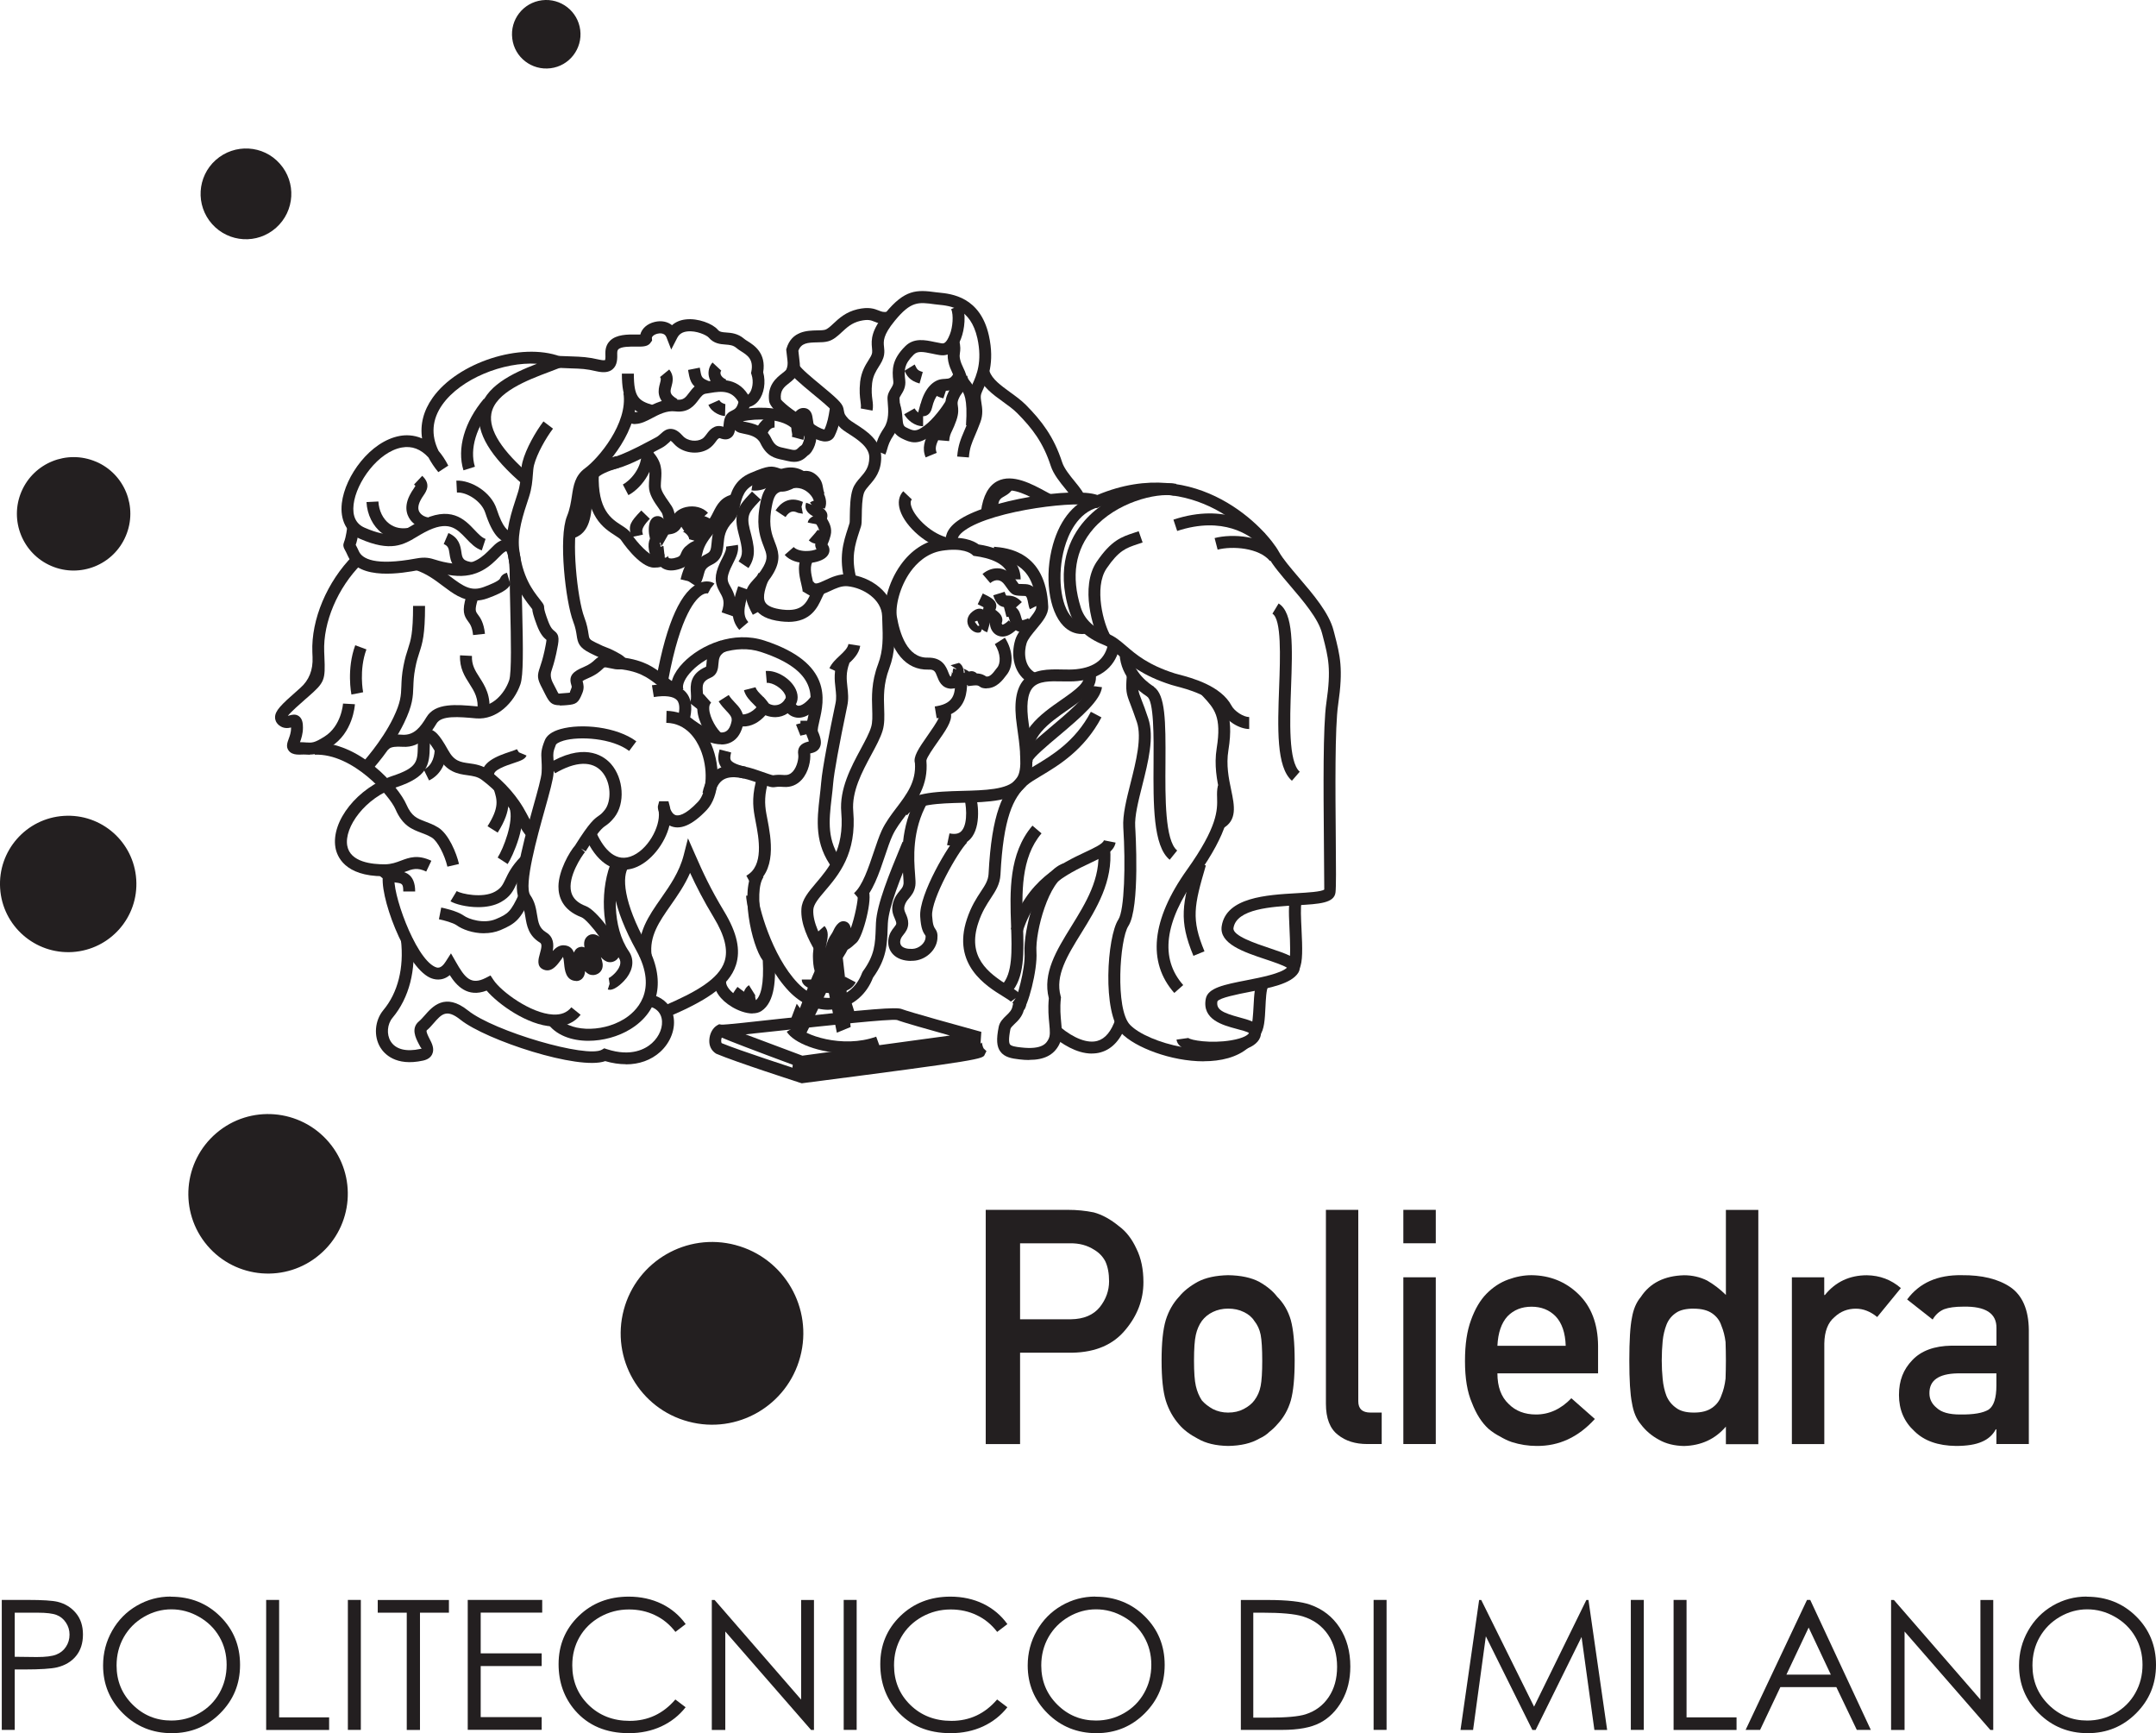 <svg xmlns="http://www.w3.org/2000/svg" id="Livello_2" data-name="Livello 2" viewBox="0 0 327.73 263.39"><defs><style>      .cls-1 {        fill: #231f20;      }    </style></defs><g id="Livello_4_Immagine" data-name="Livello 4&#xA0;Immagine"><g><path class="cls-1" d="M58.92,113.97l-1.09-1.46.28-.21c1.01-.78,1.29-.76,3.11-.64,1.75.09,2.71-1.19,3.6-2.66,1.32-2.22,4.52-1.94,7.61-1.66,2.33.21,4.26-1.88,4.97-3.96.39-1.15.26-6.63.17-10.63-.04-1.9-.09-3.71-.09-5.15,0-3.01-.42-3.72-.53-3.85-.02.02-.11.05-.25.14-.2.12-.51.43-.83.75-1.21,1.23-3.23,3.29-7.04,2.82-1.56-.18-2.46-.45-3.11-.65-.78-.23-1.13-.34-2.13-.16-2.27.42-9.01,1.66-10.7-2.14-.23-.52-.38-.79-.47-.95-.24-.43-.31-.72-.11-1.23.08-.2.29-.72.51-2.48l1.8.23c-.2,1.62-.41,2.34-.55,2.72.13.24.28.53.48.97.51,1.14,2.42,2.26,8.66,1.11,1.48-.28,2.17-.07,3.04.2.62.19,1.39.42,2.8.59,2.93.35,4.37-1.11,5.53-2.29.42-.43.79-.8,1.19-1.04.95-.57,1.64-.41,2.06-.18,1.02.58,1.46,2.21,1.46,5.45,0,1.42.04,3.22.09,5.11.14,5.92.19,9.91-.27,11.26-.96,2.8-3.6,5.46-6.75,5.19-2.64-.24-5.26-.47-6,.78-.8,1.31-2.28,3.74-5.16,3.54q-1.53-.1-2,.26l-.3.23Z"></path><path class="cls-1" d="M47.11,114.7c-.22,0-.44-.01-.69-.03-.69-.05-1.95.25-2.57-.64-.4-.57-.17-1.19.03-1.74.17-.45.37-1.01.37-1.69v-.04c-.55.13-1.2.16-1.82-.33-.51-.42-.62-.88-.62-1.2-.01-1.01.89-1.9,3.47-4.16l.36-.32q2-1.75,1.87-4.68l-.03-.75c-.2-4.95,2.23-10.72,6.19-14.7l1.28,1.28c-3.62,3.63-5.85,8.87-5.67,13.34l.03.74c.16,3.63.04,3.91-2.49,6.13l-.36.31c-.87.76-2.24,1.97-2.71,2.57.06-.01.13-.03.23-.06.35-.1.93-.28,1.46.11.54.4.61,1.11.61,1.74,0,.94-.26,1.7-.45,2.21.36,0,.65.02.92.04.94.06,1.26.08,2.8-.89,2.6-1.62,2.82-4.99,2.82-5.02l1.81.1c-.01.18-.29,4.35-3.67,6.46-1.56.98-2.31,1.19-3.19,1.19Z"></path><path class="cls-1" d="M53.42,105.56c-.03-.16-.75-3.89.58-7.5l1.7.63c-1.16,3.13-.51,6.48-.5,6.51l-1.78.35Z"></path><path class="cls-1" d="M56.27,117.31l-1.32-1.25s3.03-3.25,4.84-6.99c1.13-2.34,1.17-3.37,1.22-4.78.03-.83.06-1.77.32-3.09.23-1.19.47-1.94.69-2.6.43-1.33.77-2.37.77-6.52h1.82c0,4.44-.4,5.66-.86,7.08-.21.64-.43,1.31-.63,2.38-.23,1.19-.26,2.01-.29,2.81-.05,1.51-.1,2.81-1.4,5.5-1.93,3.99-5.02,7.3-5.15,7.44Z"></path><path class="cls-1" d="M85.09,107.18c-1.23,0-1.58-.42-2.22-1.69-.12-.23-.26-.52-.43-.85-.82-1.54-.8-1.96-.36-3.25.18-.53.42-1.25.69-2.48.08-.37.27-1.29.3-1.66-.48-.39-.96-.91-1.47-2.27-.54-1.43-.67-2.04-.69-2.4-.03-.04-.06-.08-.1-.13l-.15-.2c-1.14-1.45-3.04-3.89-3.55-8.69-.31-2.88.57-5.53,1.58-8.6.37-1.11.44-2.1.5-2.97.04-.62.09-1.21.23-1.77.53-2.06,2.03-4.65,3.19-6.18l1.45,1.1c-1.09,1.44-2.43,3.8-2.88,5.54-.1.39-.14.88-.18,1.44-.07.93-.15,2.08-.59,3.41-.95,2.86-1.76,5.34-1.5,7.84.46,4.29,2.09,6.37,3.07,7.62l.26.34c.34.43.49.62.48,1.07,0,.24.21.95.58,1.94.42,1.12.72,1.35.93,1.51.91.7.76,1.39.33,3.45-.29,1.33-.56,2.14-.74,2.68q-.28.83.24,1.82c.18.35.33.64.46.89.16.32.32.65.4.72.05,0,.51-.04.71-.06l.39-.03c.27-.02.56-.04.64-.07-.08,0,.03-.24.12-.47l.08-.21c.08-.2.05-.29-.03-.53-.43-1.39.36-2.03,1.87-2.66.97-.41,1.36-.77,1.67-1.06.2-.19.4-.35.6-.47-.28-.12-.67-.3-1.25-.59-1.71-.85-1.89-1.55-2.06-2.71-.08-.51-.17-1.15-.53-2.09-1.14-2.96-2.27-12.74-.94-16.02.44-1.08.59-2.08.74-3.04.24-1.6.47-3.11,1.99-4.23,2.02-1.47,6.56-6.84,5.85-11.43l1.79-.28c.89,5.75-4.5,11.67-6.57,13.17-.87.64-1.03,1.48-1.27,3.03-.15,1.02-.33,2.18-.85,3.46-1.06,2.6-.13,11.86.95,14.69.43,1.13.54,1.9.63,2.47.12.82.13.89,1.08,1.36,1.02.51,1.37.64,1.67.75.35.13.64.23,1.59.74.77.41,1.82.98,1.48,1.92-.36.97-1.59.7-2.78.45-.59-.13-.59-.13-.88.15-.37.35-.93.88-2.21,1.42-.48.2-.73.34-.84.43.14.49.27,1.05-.02,1.78-.61,1.54-.91,1.76-2.38,1.88l-.38.03c-.25.02-.47.03-.67.03Z"></path><path class="cls-1" d="M73.26,83.65c-.99-.32-1.71-1.09-2.41-1.82-1.45-1.53-2.71-2.85-6.31-.93-.41.22-.79.44-1.15.66-2.04,1.22-3.97,2.38-8.68.32-2.04-.89-3.04-2.86-2.75-5.41.49-4.16,4.35-9.41,8.8-10.22.86-.16,2.09-.19,3.4.38-.32-2.12.21-4.22,1.61-6.19,3.81-5.37,13.42-8.48,19.41-6.27l2.19.81-2.16.88c-.49.2-1.06.41-1.67.64-3.3,1.24-8.28,3.11-8.85,6.37-.43,2.48,1.61,5.67,6.08,9.47l-1.18,1.38c-5.06-4.31-7.25-7.96-6.69-11.17.67-3.83,5.02-5.84,8.72-7.27-5.1-.33-11.6,2.29-14.37,6.2-1.59,2.24-1.77,4.64-.58,7.05.51.59,1.01,1.33,1.47,2.23l-1.51.99c-.61-.73-1.1-1.48-1.5-2.23-1.17-1.28-2.52-1.79-4.06-1.51-3.57.65-6.92,5.26-7.32,8.65-.21,1.77.36,2.96,1.67,3.53,3.85,1.68,5.11.93,7.02-.22.39-.23.79-.47,1.23-.7,4.82-2.58,6.94-.35,8.48,1.28.57.6,1.11,1.17,1.66,1.35l-.57,1.73Z"></path><path class="cls-1" d="M70.45,71.47c-1.02-3.28.14-7.35,3.11-10.87l1.39,1.17c-2.56,3.05-3.59,6.47-2.76,9.16l-1.73.54Z"></path><path class="cls-1" d="M72.21,91.28c-1.92,0-3.42-1.13-4.88-2.23-1.23-.93-2.5-1.88-4.17-2.43l.56-1.73c1.96.64,3.42,1.74,4.71,2.71,2.04,1.54,3.19,2.3,5.07,1.62.85-.31,2.32-.9,2.5-1.29.18-.39.42-.7,1.06-.89l.52,1.73s.07-.08.1-.14c-.3.66-.76,1.27-3.55,2.29-.68.25-1.31.35-1.9.35Z"></path><path class="cls-1" d="M71.82,87.27c-3.08-.35-3.33-2.02-3.49-3.13-.12-.82-.2-1.17-.88-1.46l.71-1.67c1.65.7,1.84,2.01,1.97,2.87.14.96.2,1.4,1.89,1.59l-.21,1.8Z"></path><path class="cls-1" d="M96.57,64.45c-.69,0-1.35-.3-1.88-1.18l1.55-.95c.25.4.33.53,2.01-.35,1.24-.65,2.78-1.46,4.63-1.24,1,.12,1.33-.32,1.87-1.04.5-.66,1.12-1.49,2.34-1.65.17-.02.35-.05.55-.09,1.43-.25,4.32-.76,6.07,2.03.06-.05.12-.11.19-.19.44-.55.71-1.74.34-2.86l-.08-.23.05-.23c.37-1.87-.61-2.49-1.56-3.09-.29-.18-.54-.35-.72-.51-.5-.42-1.01-.46-1.65-.51-.79-.06-1.76-.13-2.56-1.07-.3-.35-1.88-1.09-3.26-.92-.73.08-1.22.4-1.51.96l-.92,1.79-.73-1.88c-.28-.72-1.11-.59-1.35-.53-.53.12-.87.44-.86.65l.03.4-.33.45c-.45.48-1.16.48-2.16.46-.88,0-2.2-.02-2.64.42-.05.05-.17.18-.17.55.02.78.06,1.85-.72,2.49-.54.45-1.33.54-2.4.3-1.6-.38-2.34-.4-3.96-.45-.54-.02-1.17-.04-1.94-.08l.09-1.81c.77.04,1.38.06,1.92.07,1.64.06,2.55.09,4.31.5.66.15.84.06.85.06.08-.13.06-.79.05-1.04-.02-.96.36-1.55.69-1.88.98-.99,2.7-.98,3.95-.96.21,0,.46,0,.67,0,.22-.9,1.04-1.65,2.2-1.92,1.01-.24,1.95-.04,2.62.5.55-.49,1.26-.79,2.1-.88,1.83-.22,4.08.65,4.85,1.56.29.34.61.38,1.3.43.74.05,1.75.13,2.71.95.13.12.3.22.49.34,1.02.64,2.89,1.82,2.41,4.75.42,1.51.14,3.26-.71,4.33-.57.72-1.34,1.06-2.16,1l-.51-.05-.22-.46c-1.01-2.09-2.62-1.99-4.47-1.67-.23.04-.44.08-.63.1-.44.06-.69.37-1.13.95-.63.84-1.5,1.98-3.53,1.75-1.3-.17-2.51.48-3.57,1.04-.75.4-1.66.87-2.53.87Z"></path><path class="cls-1" d="M109.64,59.33c-1.01-.45-1.7-1.23-1.89-2.15-.15-.76.06-1.54.56-2.09l1.33,1.24c-.11.12-.15.3-.11.49.07.34.38.65.85.86l-.74,1.66Z"></path><path class="cls-1" d="M107.4,59.72c-2.19-.78-2.49-1.68-2.73-3.07l-.08-.43,1.78-.35.09.47c.17.98.2,1.19,1.56,1.67l-.61,1.71Z"></path><path class="cls-1" d="M102.04,62.21c-2.4-1.44-1.97-3-1.72-3.94.17-.63.17-.77.01-.97l1.4-1.15c.78.96.52,1.94.34,2.6-.22.81-.32,1.18.9,1.91l-.93,1.56Z"></path><path class="cls-1" d="M98.75,63.31c-3.27-.98-4.22-2.45-4.22-6.53h1.82c0,3.61.71,4.13,2.93,4.79l-.52,1.74Z"></path><path class="cls-1" d="M71.91,96.51c-.13-1.24-.45-1.66-.75-2.07-.62-.84-.98-1.56-.28-3.85l1.74.52c-.48,1.6-.33,1.8,0,2.25.39.52.91,1.23,1.1,2.96l-1.8.19Z"></path><path class="cls-1" d="M74.36,108.36l-1.8-.22c.24-1.98-.43-3.02-1.2-4.23-.71-1.11-1.52-2.36-1.43-4.32l1.81.09c-.06,1.37.49,2.24,1.14,3.25.84,1.31,1.79,2.79,1.48,5.43Z"></path><path class="cls-1" d="M61.31,82.1c-1.48,0-2.55-.55-3.25-1.08-1.38-1.05-2.25-2.82-2.35-4.72l1.81-.09c.07,1.38.68,2.64,1.64,3.37.87.66,1.94.86,3.19.59l.39,1.77c-.52.11-.99.16-1.44.16Z"></path><path class="cls-1" d="M65,80.42c-.77,0-1.79-.47-2.43-1.18-.55-.61-1.32-1.94-.29-3.98.19-.39.4-.7.59-.98.1-.15.23-.35.28-.44-.02-.01-.08-.09-.21-.21l1.24-1.32c1.35,1.27.65,2.31.19,2.99-.15.22-.32.46-.47.77-.36.72-.41,1.32-.13,1.76.33.54,1.03.78,1.24.78l.48,1.74c-.14.05-.31.08-.49.08Z"></path><path class="cls-1" d="M77.19,82.62s-.12-.05-.2-.09c-1.01-.43-2.09-1.14-3.23-4.62-.59-1.79-2.84-3.15-4.3-3.06l-.09-1.81c2.21-.09,5.27,1.7,6.12,4.31.98,2.99,1.73,3.31,2.22,3.52.3.13.7.3,1,.75l-1.51,1.01Z"></path><path class="cls-1" d="M58.28,133.16c-5.9,0-7.06-3.04-7.29-4.36-.69-4.02,3.37-9.11,8.69-10.89,3.78-1.25,3.79-2.21,3.83-4.52.01-.72.02-1.54.15-2.47l1.8.25c-.11.84-.12,1.58-.13,2.25-.04,2.83-.31,4.64-5.07,6.22-4.79,1.6-7.95,6.08-7.48,8.86.44,2.55,3.82,2.86,5.75,2.85.98-.02,1.68-.28,2.42-.56,1.25-.47,2.54-.96,4.62.02l-.78,1.64c-1.38-.66-2.1-.38-3.19.03-.81.31-1.74.66-3.03.68-.09,0-.19,0-.28,0Z"></path><path class="cls-1" d="M68.01,131.71c-.43-1.84-1.52-3.9-2.35-4.41-.57-.35-1.13-.56-1.67-.76-1.37-.52-2.79-1.05-3.88-3.57-.87-2.01-6.46-8.5-12.27-8.28l-.08-1.81c6.82-.3,12.84,6.67,14.01,9.37.79,1.81,1.61,2.12,2.85,2.59.59.22,1.26.47,1.98.91,1.61.99,2.8,3.93,3.17,5.55l-1.77.41Z"></path><path class="cls-1" d="M63.12,135.48h-1.82c0-1.21-.18-1.23-1.15-1.36-.81-.11-2.04-.28-2.84-1.57l1.54-.96c.34.54.76.62,1.54.73,1.02.14,2.72.37,2.72,3.16Z"></path><path class="cls-1" d="M84.3,155.99c-.11,0-.22,0-.33,0-3.76-.18-8.2-3.35-10-5.45-2.91,1.12-4.58-.74-5.6-2.35-1.21,1.01-2.44.65-2.99.4-3.82-1.73-7.96-12.94-7.1-15.87l1.74.51c-.57,1.96,2.99,12.29,6.11,13.71.3.13.86.39,1.61-.79l.81-1.27.75,1.31c1.34,2.35,2.25,3.59,4.54,2.42l.72-.37.45.68c1.15,1.75,5.65,5.09,9.05,5.26,1.23.07,2.14-.3,2.79-1.1l1.41,1.14c-.94,1.17-2.3,1.78-3.95,1.78Z"></path><path class="cls-1" d="M95.12,161.73c-1,0-2.05-.16-3.12-.47-4.03,1.45-18.12-3.19-21.99-6.28-2.14-1.71-2.88-.87-4.1.53-.35.4-.69.79-1.05,1.08-.11.22.25.91.4,1.21.39.74.82,1.58.44,2.4-.23.5-.7.83-1.4.98-4.19.92-5.92-1.08-6.48-1.99-1.05-1.71-.86-4.1.45-5.68,2.21-2.64,3.16-6.42,2.68-10.63l1.8-.21c.54,4.72-.55,8.98-3.08,12-.81.97-.94,2.51-.29,3.57.75,1.23,2.36,1.64,4.53,1.16.16-.04.22-.07.22-.07-.13,0-.34-.42-.48-.7-.46-.89-1.23-2.38.06-3.44.28-.23.55-.55.84-.87,1.16-1.33,3.1-3.56,6.6-.75,3.97,3.17,18.05,7.29,20.35,5.95l.35-.21.39.13c3.74,1.22,5.91-.05,6.87-.92,1.16-1.05,1.73-2.53,1.46-3.77-.13-.6-.53-1.39-1.67-1.75l.55-1.73c1.52.48,2.58,1.61,2.9,3.1.41,1.87-.38,4.03-2.01,5.5-1.38,1.24-3.18,1.88-5.19,1.88Z"></path><path class="cls-1" d="M89.45,158.17c-2.57,0-4.99-.85-6.29-2.76l1.5-1.02c1.63,2.4,6.69,2.63,10.2.48,1.71-1.05,5.32-4.17,1.86-10.45-3.46-6.26-4.42-11.28-2.64-13.76l1.48,1.06c-1.03,1.44-.85,5.3,2.75,11.82,2.92,5.3,1.99,10.12-2.5,12.87-1.84,1.13-4.16,1.76-6.37,1.76Z"></path><path class="cls-1" d="M87.58,149.07s-.06,0-.09,0c-1.49-.1-1.65-1.67-1.74-2.61-.03-.34-.09-.91-.19-1.05-.02.12-.35.55-.53.78-.46.6-1.32,1.71-2.53,1.1-.96-.48-.65-1.6-.44-2.34.28-.99.35-1.49.03-1.69-1.77-1.08-2.01-2.59-2.23-3.92-.13-.81-.26-1.58-.73-2.25-1.41-2.02-.02-7.53,1.93-14.52.64-2.27,1.24-4.42,1.27-5.19.05-.93,0-1.5-.02-1.95-.06-.95-.07-1.51.5-2.92.3-.77,1.11-1.35,2.38-1.71,3.17-.9,8.55-.36,11.54,1.86l-1.09,1.46c-2.64-1.98-7.58-2.25-9.95-1.57-.87.25-1.16.54-1.19.63-.44,1.1-.42,1.38-.37,2.13,0,.09.01.18.02.28,5.09-2.69,7.78-.57,8.73.51,1.93,2.2,2.17,5.99.52,8.1-.61.77-1,1.04-1.34,1.28-.5.35-1.05.74-3.04,3.9l-.7-.43.6.55c-.44.51-2.68,3.79-2.09,6.07.25.96.98,1.66,2.23,2.13,1.59.59,4.83,4.86,5.1,6.73.12.87-.27,1.31-.52,1.49-.34.25-.73.35-1.11.29-.48-.08-.86-.38-1.19-.76.25.67.4,1.3.15,1.87-.16.36-.45.63-.85.77-.53.18-.93.06-1.18-.07-.21-.11-.38-.26-.52-.44-.03.45-.15.85-.45,1.15-.24.23-.55.36-.88.36ZM85.66,143.66c.13,0,.26.01.4.04.64.13.99.56,1.19,1.06.18-.48.53-.85,1.2-.88.15.02.28.05.4.1-.14-.71-.06-1.41.66-1.85l.26-.11c.53-.12.97.04,1.35.33-.95-1.35-2.2-2.75-2.72-2.95-2.93-1.1-3.53-3.18-3.51-4.72.03-2.33,1.64-5.2,2.57-6.25h0s0,0,0,0c0,0,0-.01.01-.02h-.01c2.19-3.48,2.87-3.96,3.54-4.43.29-.2.51-.36.95-.92.99-1.26,1-4.12-.45-5.78-1.47-1.68-4-1.6-7.12.24l-.22-.37c0,.1,0,.2-.01.31-.05.98-.62,3.01-1.34,5.59-1.13,4.03-3.22,11.53-2.2,12.99.71,1.01.88,2.07,1.03,3,.19,1.17.33,2.02,1.39,2.66,1.15.7,1.17,1.87.99,2.83.41-.46.94-.88,1.64-.88Z"></path><path class="cls-1" d="M94.8,132.17c-1.7,0-4.07-.91-5.92-5.14l1.66-.73c.99,2.25,2.7,4.75,5.27,3.88,2.61-.89,4.59-4.53,4.33-6.77-.13-.41-.17-.77-.12-.96l.18-.68h.71s.7,0,.7,0l.22.83c.03.12.05.23.07.35.13.34.39.8.81.93.35.11,1.37.12,3.41-2.05,1.38-1.47,1.54-5.12.34-7.97-.62-1.47-2.11-3.95-5.18-4.01l.04-1.82c2.99.06,5.48,1.93,6.82,5.13,1.5,3.56,1.19,7.92-.7,9.92-2.23,2.36-4.13,3.16-5.68,2.37-.67,2.75-2.87,5.6-5.37,6.46-.39.13-.94.27-1.59.27Z"></path><path class="cls-1" d="M92.68,150.41c-.1,0-.19-.01-.29-.04l.55-1.73-.28.87-.13-.88c.31-.11,1.4-.97,1.7-1.92.13-.42.08-.78-.15-1.13-2.92-4.25-2.81-10.91-1.03-14.89l1.66.74c-1.55,3.45-1.66,9.45.87,13.12.82,1.19.71,2.66-.31,4.03-.31.42-1.58,1.84-2.59,1.84Z"></path><path class="cls-1" d="M101.56,154.56l-.72-1.67c4.96-2.13,8.43-4.1,9.3-6.78.56-1.74.03-3.92-1.63-6.66-1.62-2.69-2.66-4.74-3.61-6.8-.81,1.87-1.92,3.45-2.93,4.9-1.77,2.53-3.29,4.71-2.92,7.62l-1.8.22c-.45-3.61,1.34-6.17,3.24-8.89,1.36-1.95,2.78-3.98,3.44-6.55l.65-2.55,1.06,2.41c1.22,2.79,2.32,5.19,4.43,8.69,1.97,3.26,2.54,5.86,1.8,8.16-1.07,3.34-4.9,5.57-10.31,7.89Z"></path><path class="cls-1" d="M108.57,120.84l-1.78-.37c.36-1.73,1.14-2.94,2.31-3.6,1.89-1.07,4.34-.44,6.25.24,1.12.39,2,.7,2.17.71.39-.06.78-.11,1.72-.04.5.03.91-.13,1.27-.52.69-.76.91-2.08.83-2.55-.17-1.06.33-1.73,1.48-2,.04,0,.08-.02.13-.03-.03-.14-.1-.39-.28-.8-.34-.75-.13-1.65.13-2.78.7-3.01,1.65-7.14-7.13-10.02-3.82-1.26-8.17.49-10.5,2.87-1.02,1.04-1.53,2.13-1.3,2.78l-1.71.61c-.48-1.35.15-3.05,1.72-4.65,2.64-2.7,7.63-4.89,12.36-3.33,10.35,3.39,9.04,9.09,8.33,12.15-.14.59-.33,1.41-.24,1.63.49,1.09.58,1.85.29,2.43-.33.66-.98.82-1.37.91-.03,0-.06.01-.09.02.1,1.02-.22,2.8-1.28,3.98-.73.81-1.68,1.19-2.74,1.11-.81-.06-1.06-.02-1.23.01-.62.1-.76.05-3.13-.78-1.43-.5-3.49-1.09-4.76-.37-.7.4-1.17,1.18-1.42,2.39Z"></path><path class="cls-1" d="M111.41,93.65l-1.71-.59c.55-1.58.21-2.19-.23-2.97-.42-.76-.95-1.7-.51-3.28.22-.79.55-1.44.85-2.02.35-.7.63-1.26.56-1.72l1.8-.27c.16,1.03-.3,1.94-.74,2.81-.27.53-.54,1.08-.72,1.69-.24.85-.01,1.25.35,1.9.49.89,1.17,2.1.36,4.45Z"></path><path class="cls-1" d="M101.57,103.39l-1.79-.33c1.58-8.58,3.82-13.46,6.63-14.51.94-.35,1.79-.17,2.19.14l-1.13,1.42.57-.71-.43.79s-.31-.11-.83.19c-.94.54-3.33,2.88-5.21,13.01Z"></path><path class="cls-1" d="M101.81,105.45c-.68-.41-1.26-.86-1.83-1.3-1.58-1.22-2.94-2.28-6.56-2.53l.13-1.81c4.17.29,5.88,1.62,7.54,2.91.52.4,1.04.81,1.66,1.19l-.94,1.55Z"></path><path class="cls-1" d="M112.38,95.73c-1.48-1.73-1.18-3.75-.17-6.64l1.71.6c-1.06,3.02-.89,4.01-.17,4.85l-1.38,1.18Z"></path><path class="cls-1" d="M114.43,93.42c-1.63-2.98-1.2-3.93.15-5.38.46-.49.97-1.04,1.48-1.95.71-1.29.49-1.88.03-3.05-.46-1.19-1.1-2.83-.68-5.63.26-1.68.61-3.9,2.86-4.46l.44,1.76c-.97.24-1.21,1.12-1.5,2.93-.35,2.37.14,3.63.57,4.74.49,1.26.99,2.56-.13,4.59-.61,1.1-1.26,1.8-1.73,2.31-.87.94-1.05,1.13.12,3.27l-1.59.87Z"></path><path class="cls-1" d="M119.4,78.57l-1.51-1c.74-1.12,2.06-2.24,4.16-1.29l-.21.72.2,1.07-.74-.13c-.51-.23-1.14-.51-1.9.64Z"></path><path class="cls-1" d="M119.82,94.5c-.34,0-.71-.02-1.11-.07-2.02-.24-3.31-.89-3.95-1.98-.92-1.56-.21-3.59.52-5.37l1.68.69c-.61,1.48-1.11,2.96-.63,3.77.33.56,1.21.93,2.61,1.1,3,.36,3.65-1.02,4.33-2.5.17-.37.33-.72.52-1.01l1.54.96c-.14.23-.27.51-.41.81-.63,1.38-1.66,3.61-5.09,3.61Z"></path><path class="cls-1" d="M121.67,111.8l-.67-1.69c.26-.1.49-.15.67-.18,0-.09.01-.22.01-.4h1.82c0,1.24-.23,1.99-1.42,2.18-.14.02-.27.04-.41.1Z"></path><path class="cls-1" d="M109.64,113.12c-2.72,0-5.93-2.74-6.33-3.09l-.43-.37.15-.55c.24-.9.42-2.1-.13-2.71-.52-.58-1.77-.75-3.51-.47l-.29-1.79c2.44-.39,4.17-.04,5.15,1.05.79.88,1.02,2.17.67,3.83,1.52,1.22,3.98,2.68,5.26,2.21.57-.21.93-.88,1.09-2l.16-1.12,1.06.39c.92.33,2.31-.54,2.85-1.49l.64-1.13.84.99c.08.09.49.33,1.03.3.54-.02.99-.25,1.34-.71l.94-1.22.61,1.41c.16.37.36.57.58.6.45.05,1.26-.42,2.1-1.58l1.47,1.06c-1.16,1.62-2.52,2.47-3.77,2.33-.34-.04-.89-.18-1.38-.66-.55.37-1.19.58-1.87.59-.51,0-1.06-.1-1.52-.29-.87.99-2.09,1.76-3.46,1.7-.36,1.3-1.05,2.16-2.07,2.54-.37.14-.77.2-1.17.2Z"></path><path class="cls-1" d="M106.24,107.92l-1.43-1.12c.27-.34.25-.78.21-1.48-.08-1.16-.19-2.92,2.31-4,.03-.06.05-.37.07-.58.07-.91.2-2.43,2.13-3.39l.81,1.62c-1.01.51-1.06,1.1-1.13,1.91-.05.66-.13,1.66-1.16,2.1-1.32.57-1.28,1.12-1.21,2.22.05.81.12,1.81-.59,2.72Z"></path><path class="cls-1" d="M108.66,112.91c-1.17-.83-2.55-3.16-2.66-5.05-.07-1.29.45-2.03.89-2.43l1.21,1.36c-.22.19-.32.52-.29.97.07,1.34,1.2,3.18,1.89,3.67l-1.05,1.48Z"></path><path class="cls-1" d="M111.27,109.46c-.07-.58-.32-.86-.87-1.44-.34-.36-.76-.81-1.16-1.43l1.53-.97c.3.47.63.82.94,1.15.59.62,1.21,1.27,1.35,2.47l-1.8.22Z"></path><path class="cls-1" d="M120.53,107.65l-1.28-1.28c.17-.17.29-.38.08-.83-.44-.93-1.87-1.84-2.77-1.76l-.16-1.81c1.68-.14,3.81,1.16,4.57,2.8.49,1.06.33,2.11-.44,2.88Z"></path><path class="cls-1" d="M113.04,118.31c-1.86-.39-2.94-.95-3.48-1.81-.53-.85-.4-1.75-.18-2.6l1.76.45c-.16.64-.17.97-.04,1.18.14.22.62.65,2.31,1l-.37,1.78Z"></path><path class="cls-1" d="M116.73,108.36l-1.56-.94c-.05.09-.05.21-.03.27-.05-.13-.38-.45-.59-.67-.55-.54-1.23-1.22-1.46-2.13l1.76-.45c.11.42.57.88.98,1.28.62.61,1.56,1.54.91,2.63Z"></path><path class="cls-1" d="M123.87,144.47c-.95-1.62-2.2-4.04-2.05-6.35.09-1.43,1.08-2.58,2.21-3.92,1.93-2.27,4.34-5.1,3.85-10.75-.31-3.55,1.5-6.91,2.96-9.62.66-1.23,1.29-2.39,1.57-3.31.24-.76.2-1.71.17-2.8-.06-1.8-.14-4.04.89-6.77.81-2.16.74-4.06.65-6.46l-.03-.88c-.08-2.48-2.79-4.27-5.25-4.52-.91-.09-1.79.32-2.64.72-1.22.57-2.89,1.36-4.09-.45l1.51-1c.27.4.39.48,1.81-.19.97-.45,2.17-1.02,3.59-.88,3.3.32,6.77,2.76,6.88,6.26l.03.87c.1,2.5.18,4.66-.76,7.16-.9,2.39-.83,4.35-.77,6.07.04,1.21.08,2.35-.24,3.4-.33,1.09-1,2.33-1.71,3.64-1.41,2.62-3.01,5.59-2.75,8.59.56,6.41-2.24,9.69-4.28,12.09-.97,1.14-1.73,2.03-1.79,2.86-.13,2.02,1.32,4.5,1.8,5.31l-1.56.92Z"></path><path class="cls-1" d="M127.73,102.31l-1.65-.76c.35-.77.97-1.35,1.57-1.91.63-.59,1.22-1.15,1.32-1.77l1.79.28c-.19,1.23-1.08,2.07-1.87,2.81-.49.46-.96.9-1.16,1.34Z"></path><path class="cls-1" d="M126.58,131.99c-2.81-3.71-2.39-7.37-1.98-10.91.08-.72.17-1.46.23-2.2.17-2.14,1.27-7.69,2.17-11.98.17-.8.09-1.5,0-2.32-.14-1.22-.3-2.61.41-4.45l1.7.65c-.54,1.43-.42,2.49-.3,3.6.1.89.21,1.82-.02,2.9-1.25,5.99-2.01,10.16-2.14,11.75-.06.77-.15,1.52-.24,2.27-.4,3.47-.75,6.47,1.62,9.6l-1.45,1.1Z"></path><path class="cls-1" d="M114.31,134.67l-.86-1.6c2.71-1.46,1.9-5.7,1.41-8.23l-.16-.87c-.27-1.51-.41-3.29.43-6.01l1.73.53c-.68,2.21-.64,3.67-.37,5.16l.16.84c.54,2.82,1.56,8.08-2.33,10.17Z"></path><path class="cls-1" d="M114.39,154.02c-1.04,0-2.22-.46-3.11-.99-1.81-1.08-2.83-2.57-2.72-3.97l1.81.13c-.05.67.69,1.58,1.84,2.27,1.23.74,2.28.83,2.52.68.99-.64,1.4-2.71,1.22-6.17-1.73-2.32-3.5-10.71-1.38-13.72l1.49,1.04c-1.61,2.3.14,10.4,1.43,11.69l.24.24.02.34c.18,3.04.12,6.71-2.03,8.1-.38.24-.84.34-1.32.34Z"></path><path class="cls-1" d="M114.09,153.8c-.7-.53-1.15-1.52-1.1-2.47.03-.71.35-1.29.86-1.61l.96,1.54c-.08.14.03.82.38,1.09l-1.1,1.45Z"></path><path class="cls-1" d="M111.74,153.11l.75-.51-.8.44c-.85-1.24-.56-1.75.41-3.06l1.46,1.08c-.17.23-.47.64-.55.8.04-.05.1.04.18.15l-1.45,1.1Z"></path><path class="cls-1" d="M92.27,71.45c-.73,0-1.32-.21-1.73-.71l1.4-1.16c.31.22,1.64.19,6.87-2.63.36-.2.67-.36.9-.48.26-.13.48-.33.71-.53.4-.36.86-.81,1.62-.76.74.04,1.31.58,1.73,1.04.77.87,2.19.94,2.97.46.25-.15.46-.43.68-.72.41-.56,1.17-1.57,2.54-1.1,0-.07.01-.15.02-.21.06-.67.14-1.68,1.07-2.14.84-.42.95-.48,1.33-1.78l1.74.51c-.5,1.69-.9,2.21-2.26,2.89-.01.06-.05.44-.07.67-.05.61-.12,1.37-.78,1.77-.43.27-.97.27-1.61.01-.2,0-.4.27-.53.45-.28.38-.63.85-1.18,1.19-1.63,1-4,.64-5.27-.8-.34-.39-.5-.44-.5-.44.03.03-.15.19-.28.31-.28.25-.63.56-1.1.8-.21.11-.51.27-.86.45-2.86,1.54-5.57,2.89-7.41,2.89Z"></path><path class="cls-1" d="M95.52,75.24l-.84-1.61c1.02-.54,3.06-2.5,2.82-5.17l1.81-.16c.31,3.45-2.16,6.09-3.78,6.94Z"></path><path class="cls-1" d="M86.67,81.93l-.4-1.77c.85-.19,1.81-.41,1.9-4.17.1-4.19.97-5.25,5.49-6.68l.55,1.73c-3.91,1.24-4.15,1.73-4.22,5-.09,3.73-1.02,5.38-3.32,5.9Z"></path><path class="cls-1" d="M99.41,86.26c-2.23,0-4.98-4.15-5.01-4.19-.13-.2-.52-.45-.94-.72-1.68-1.08-4.49-2.88-4.26-9.38l1.82.06c-.19,5.47,1.9,6.81,3.43,7.79.59.38,1.15.73,1.49,1.27.92,1.43,2.8,3.35,3.48,3.35.42,0,.54-.04.55-.04.32-.24.66-.23,1.05-.15l-.36,1.78s.2-.04.31-.12c-.31.22-.67.35-1.54.35Z"></path><path class="cls-1" d="M99.73,83.46c-.71-.38-.84-1.1-.94-1.67-.03-.19-.07-.41-.13-.65-.22-2.11.57-2.58,1.05-2.68.39-.09,1.05-.02,1.62.97.07-.01.14-.02.2-.03.36-.05.45-.07.61-.6.25-.84,1.05-1.49,2.13-1.74,1.27-.29,2.59.05,3.35.88l-1.34,1.23c-.32-.34-.98-.49-1.61-.34-.46.1-.75.33-.8.5-.5,1.64-1.53,1.79-2.08,1.87-.08.01-.18.03-.22.04l-1.02,1.79-.16-.61-.67,1.04Z"></path><path class="cls-1" d="M107.29,80.67c-.23-.33-.8-.6-1.38-.65-.44-.04-.71.06-.77.11l-1.77-.3c.1-.75.68-1.33,1.54-1.54,1.19-.29,3.02.13,3.86,1.33l-1.48,1.05Z"></path><path class="cls-1" d="M106.39,81.92c-.21-.23-.38-.42-.53-.59-.13-.15-.27-.31-.36-.39-.01.03-.15.07-.42.19l-.71-1.67c1.5-.64,2-.3,2.85.68.13.15.29.33.48.54l-1.32,1.24Z"></path><path class="cls-1" d="M99.39,85.31c-.75-.82-1.05-2.63-.57-3.45l1.57.91-.79-.46.81.39c-.07.26.07,1.11.31,1.38l-1.34,1.22Z"></path><path class="cls-1" d="M124.44,80.07s.08-.13.12-.3l-1.78-.36c.12-.57.54-.82.83-.95-.52-.28-1.48-.9-1.07-2.06l1.71.61c.03-.1,0-.26-.07-.32.06.06.27.17.4.24.41.21,1.49.78,1.12,1.88-.29.85-.95,1.13-1.26,1.27,0,0,0,0,0,0Z"></path><path class="cls-1" d="M122.58,85.57c-1.24,0-2.53-.36-3.3-1.24l1.37-1.2c.32.36.99.59,1.79.61.76.02,1.35-.14,1.67-.27-.27-.51-.25-.89.02-1.48.09-.21.23-.52.37-1.07.09-.35-.07-.67-.33-1.12-.11-.2-.21-.37-.27-.52l1.69-.66c.03.08.09.17.15.27.3.52.8,1.39.52,2.48-.18.7-.35,1.1-.47,1.36,0,0,0,0,0,.01.02.03.04.06.06.1.36.54.37,1.35-.41,1.95-.63.48-1.72.78-2.85.78Z"></path><path class="cls-1" d="M124.46,78.85c-.13-.04-.58-.22-.81-.75-.2-.45-.17-.98.09-1.56.07-.16-.02-.67-.45-1.22-.53-.68-1.49-1.32-2.64-1.14l-.3-1.79c1.92-.34,3.52.72,4.37,1.81.8,1.02,1.06,2.2.68,3.06-.06.16-.11-.04-.32-.13l-.62,1.71Z"></path><path class="cls-1" d="M125.26,77.26h-1.49l-.65-.9c.71-.45,1.22-.34,1.52-.17.45.25.61.72.61,1.08Z"></path><path class="cls-1" d="M124.09,82.62c-.39,0-.78-.17-1.15-.5l1.16-1.33s-.07.01-.09.02c0,0,.11-.05.34-.31l1.35,1.21c-.54.6-1.07.9-1.6.9Z"></path><path class="cls-1" d="M114.77,74.56c-.18,0-.36-.01-.54-.04l.3-1.79c.66.11,1.5-.28,2.39-.71,1.49-.71,3.35-1.59,5.34-.39l-.94,1.56c-1.08-.65-2.09-.25-3.62.47-.94.44-1.9.9-2.92.9Z"></path><path class="cls-1" d="M106.1,89.29l-1.51-1c.38-.57.49-1.01.62-1.48.28-1.06.61-1.88,2.23-2.67.58-.28.63-.62.73-1.66.11-1.19.26-2.82,1.93-4.49.28-.29.44-.91.61-1.57.37-1.48.87-3.5,3.39-4.55,2.7-1.14,3.16-1.14,4.54-.64.17.06.37.13.61.21l-.56,1.73c-.26-.08-.48-.16-.67-.23-.86-.31-.95-.35-3.21.61-1.68.71-2,1.98-2.33,3.32-.22.87-.44,1.78-1.08,2.42-1.21,1.21-1.31,2.31-1.41,3.38-.1,1.12-.22,2.39-1.74,3.13-1,.49-1.08.79-1.27,1.51-.14.54-.32,1.2-.86,2.02Z"></path><path class="cls-1" d="M123.57,90.79l-1.57-.92c.03-.14-.12-.75-.21-1.15-.31-1.31-.74-3.11.4-4.71l1.48,1.05c-.66.94-.38,2.11-.11,3.24.22.92.43,1.78.01,2.49Z"></path><path class="cls-1" d="M105.21,88.47l-1.76-.43c.29-1.18.58-1.81.85-2.36.26-.54.48-1.01.7-2.01.36-1.67,1.34-2.88,2.12-3.86.33-.41.65-.8.89-1.2.15-.25.28-.52.41-.77.57-1.13,1.22-2.41,3.17-2.75l.31,1.79c-1.01.17-1.31.7-1.86,1.78-.15.29-.3.59-.47.88-.28.47-.65.93-1.03,1.41-.73.91-1.49,1.85-1.76,3.1-.26,1.21-.55,1.81-.83,2.4-.25.52-.48,1.01-.72,2.01Z"></path><path class="cls-1" d="M123.64,75.64c-.17-.45-.24-.83-.31-1.18-.08-.47-.11-.64-.4-.9-.36-.33-.66-.27-1.78.36-1.05.58-2.63,1.45-4.11.02l1.26-1.3c.45.44.83.33,1.96-.3,1-.55,2.5-1.38,3.88-.11.75.67.87,1.34.97,1.92.04.25.09.52.21.85l-1.7.65Z"></path><path class="cls-1" d="M113.78,86.33l-1.51-1.01c.69-1.04.69-1.62-.06-4.45-.8-3.07.36-4.31,1.7-5.74l.4-.43,1.34,1.23-.41.44c-1.28,1.37-1.81,1.94-1.27,4.04.72,2.72,1.01,4.11-.19,5.91Z"></path><path class="cls-1" d="M106.49,82.43l-1.75-.49c.03-.11-.03-.29-.15-.48-.26-.4-.68-.65-.83-.67.02,0,.13,0,.25-.08l-1-1.52c.57-.38,1.39-.26,2.18.32.81.59,1.63,1.7,1.29,2.91Z"></path><path class="cls-1" d="M95.96,81.62l-.08-.36c-.33-1.42-.12-1.9,1.6-3.68l1.3,1.26q-1.29,1.33-1.14,2.01l.09.4-1.78.37Z"></path><path class="cls-1" d="M102.02,86.69c-.81,0-1.34-.31-1.67-.64-.65-.65-.73-1.59-.52-2.19.17-.5.55-.83,1.02-.89l.21,1.8c.28-.03.46-.23.49-.32-.02.05,0,.23.09.32.13.12.54.18,1.25-.07.43-.15.48-.27.63-.62.14-.32.33-.77.82-1.13.34-.3.78-.68,1.57-.84l.36,1.78c-.32.06-.45.18-.64.35l-.18.15c-.11.08-.15.16-.25.4-.2.48-.51,1.21-1.7,1.62-.57.2-1.06.28-1.47.28Z"></path><path class="cls-1" d="M102.11,80.87c-.9-.37-1.1-1.32-1.26-2.08-.07-.32-.14-.68-.25-.85-.13-.2-.29-.43-.45-.66-.71-1-1.51-2.14-1.51-3.39,0-.4.02-.77.05-1.13.08-1.21.13-1.87-.89-2.97l1.33-1.23c1.55,1.67,1.46,3.02,1.37,4.32-.02.31-.05.65-.05,1,0,.67.63,1.56,1.18,2.34.18.26.35.5.5.74.28.45.39.97.49,1.44.06.27.15.71.24.82l-.75,1.63Z"></path><path class="cls-1" d="M125.64,149.25c-.07,0-.14,0-.22-.02-1.73-.27-1.81-2.75-1.84-3.56-.05-1.04.13-1.91.28-2.61.1-.45.22-1.02.11-1.14l1.36-1.2c.71.8.5,1.77.3,2.71-.05.23-.1.46-.14.71.24-1.14.53-1.64.86-2.14.09-.13.18-.26.26-.44.21-.45.84-1.84,1.9-1.52.48.14.72.51.82,1.02.58-1.57,1.15-4.37,1.05-4.99l.83-.13-.44-1.03,1.23.38c.72,1.12-.81,7.07-1.79,7.95-1.02.93-1.56,1.41-2.25,1.05-.15-.08-.37-.25-.48-.56-.14.38-.27.95-.4,1.91-.08.66-.13,1.18-.16,1.58-.08.91-.13,1.42-.58,1.77-.15.11-.38.24-.7.24Z"></path><path class="cls-1" d="M121.88,164.63l-.19-.06c-.4-.13-9.87-3.18-12.83-4.44-.75-.48-1.08-1.2-1.04-2.06.04-.98.51-1.86,1.21-2.26l.29-.16.32.06c.51.06,4.9-.45,9.15-.91,13.68-1.48,17.44-1.78,18.26-1.46,1.06.42,9.11,2.65,12.12,3.47l-.11,1.61.03.16c.09-.02.19-.11.21-.18-.06.18.1.75.23.94l.42.4-.25.49c-.25.71-.29.84-27.62,4.37l-.2.03ZM109.71,157.7c-.04.1-.07.23-.08.37-.02.28.05.44.08.46,2.53,1.06,10.95,3.79,12.34,4.24,8.94-1.16,21.88-2.89,25.53-3.5-.04-.16-.07-.33-.08-.49l-25.72,3.51-.21-.08c-7.64-2.83-10.64-4-11.85-4.52ZM113.33,157.19c2.53.96,6.03,2.27,8.64,3.24l22.43-3.06c-3.23-.9-7.23-2.03-8.04-2.36-1.05-.2-10.89.87-17.4,1.58-2.43.26-4.26.46-5.64.6Z"></path><path class="cls-1" d="M122.38,164.5l-1.09-.1c-.63-.46-.94-1.78-.78-2.61.12-.67.53-1.15,1.12-1.31l.48,1.75c.1-.03.18-.11.19-.15-.07.18.04.77.17.95-.11-.16-.53-.36-.93-.15l.84,1.61Z"></path><path class="cls-1" d="M122.32,157.57l-2.05-.8.31-.84c.9-2.44,3.05-8.19,3.53-8.86l.97.7-.23-.17.23.16,1.18-2.43-.02-.2.18-.28c.56-.84,1.08-1.82,1.12-2.11l1.75-.37c.09.28.3.91-1.18,3.2l1.2,10.5-2.1.87-1.35-6.68-3.55,7.28Z"></path><path class="cls-1" d="M126.56,150.94c-.72,0-1.46-.1-2.16-.27-2.52-.62-2.52-1.52-2.52-1.81h1.82c0-.25-.12-.41-.16-.45.32.28,2.32.94,3.85.65.56-.1.92-.31,1.08-.62l1.61.84c-.64,1.22-2.02,1.66-3.51,1.66Z"></path><path class="cls-1" d="M121.89,157.55l-1.42-1.13c.04-.05.18-.25.23-.43l1.74.52c-.16.54-.49.96-.55,1.04Z"></path><rect class="cls-1" x="127.35" y="155.56" width="1.81" height=".69" transform="translate(-27.01 26.88) rotate(-10.83)"></rect><path class="cls-1" d="M128.82,160.07c-4.23,0-8.18-1.56-9.23-3.28l1.54-.95c.88,1.44,6.95,3.55,12.06,1.7l.62,1.71c-1.6.58-3.32.82-4.99.82Z"></path><polygon class="cls-1" points="130.22 154.85 126.71 154.85 129.08 151.24 130.22 154.85"></polygon><polygon class="cls-1" points="119.69 156.29 121.11 152.54 123.38 155.57 119.69 156.29"></polygon><rect class="cls-1" x="121.44" y="159.14" width="27.22" height="1.81" transform="translate(-20.7 20.06) rotate(-7.89)"></rect><rect class="cls-1" x="121.53" y="160.41" width="27.21" height="1.81" transform="translate(-20.79 20) rotate(-7.86)"></rect><path class="cls-1" d="M131.01,137.1l-1.19-1.37c1.28-1.11,2.19-3.84,3-6.25.41-1.21.79-2.36,1.21-3.27.59-1.27,1.43-2.38,2.25-3.46,1.54-2.03,2.99-3.94,2.8-6.76-.29-.98.53-2.22,1.94-4.23.54-.78,1.4-1.99,1.67-2.65-.01,0-.02,0-.04,0-.09.02-.18.03-.27.04l-.29-1.79c.08-.02.2-.04.33-.05,2.65-.47,2.72-1.98,2.79-3.57.03-.59.05-1.14.24-1.6l1.68.69c-.07.17-.09.61-.11,1-.06,1.32-.16,3.54-2.46,4.7.17,1.09-.84,2.53-2.07,4.28-.61.87-1.64,2.33-1.67,2.78.33,3.73-1.5,6.14-3.11,8.27-.79,1.05-1.55,2.04-2.05,3.13-.38.82-.75,1.92-1.14,3.09-.88,2.63-1.89,5.61-3.53,7.04Z"></path><path class="cls-1" d="M149.96,104.62c-.16,0-.33-.01-.51-.05-.26-.04-.44-.17-.57-.26-.15-.1-.29-.2-.86-.14l-.9.1-.02-.19-.28.09-.39-.47c-.16-.19-.38-.29-.61-.39-1.21-.53-1.07-1.33-.88-1.76l1.66.73c.11-.24-.04-.6-.22-.71.32.14.63.28.92.49.26-.08.57-.11.9.07.09.05.18.11.28.21.8.03,1.21.32,1.44.47.53.09,1-.47,1.43-1.06.09-.12.16-.21.22-.28.54-.62.6-2.09-.35-3.58l1.53-.98c1.29,2.01,1.37,4.38.19,5.74-.49.66-1.44,1.95-2.96,1.95Z"></path><path class="cls-1" d="M144.68,104.66c-.06,0-.13,0-.21,0-1.34-.11-1.76-1.19-2.01-1.84-.29-.76-.43-1.11-1.34-1.06-3.38.09-5.69-2.64-6.57-7.69-.34-1.97.36-5.44,2.38-8.25,1.58-2.2,3.65-3.56,5.99-3.93,3.37-.52,5.1.3,5.84.85,4.07.61,6.39,2.53,6.39,5.31h-1.82c0-2.49-3.18-3.29-5.07-3.54l-.28-.04-.21-.19c-.21-.19-1.39-1.08-4.57-.59-2.34.37-3.9,1.94-4.8,3.19-1.64,2.29-2.34,5.3-2.06,6.88.41,2.35,1.52,6.29,4.73,6.18,2.16-.03,2.75,1.37,3.08,2.22.22.56.29.65.39.67.04-.12.06-.2.09-.28.09-.23.06-.4.04-.45.03.08.23.32.58.35l.08-.83-.83-.52,1.27-.36c.69.34.93,1.44.55,2.44l-.07.22c-.11.38-.37,1.25-1.6,1.25Z"></path><path class="cls-1" d="M148.66,96.15c-.54,0-1.09-.41-1.38-.91-.35-.6-.41-1.57.57-2.32.48-.37.95-.5,1.39-.37.67.19.9.81,1.07,1.27.06.16.17.46.25.52l-.49,1.74c-.34-.09-.6-.26-.8-.46l-.21.45c-.13.05-.26.08-.39.08ZM148.57,94.34c-.12,0-.26.05-.4.15l.48.64.23-.06c-.12-.22-.2-.44-.27-.63-.01-.03-.03-.07-.04-.1Z"></path><path class="cls-1" d="M184.49,160.11c-.76,0-1.45-.04-2-.1-2.27-.26-3.5-.95-3.65-2.02l1.8-.25c.35.34,3.38.88,6.49.36,1.94-.32,2.63-.86,2.72-1.11-.14-.17-1.21-.46-1.91-.64-2.09-.56-5.25-1.41-4.65-4.57.32-1.66,2.8-2.15,6.24-2.82,2.2-.43,5.15-1.01,6.1-1.9-.58-.38-2.14-.9-3.21-1.26-3.34-1.11-7.12-2.37-6.71-5.06.68-4.38,6.86-4.74,11.38-5,1.61-.09,3.81-.22,4.21-.56,0-.58-.03-3.99-.06-7.93-.06-7.13-.15-16.89.38-20.46.75-5.12.32-6.79-.54-10.11l-.12-.45c-.57-2.23-2.87-4.91-4.9-7.29-1.32-1.55-2.57-3.01-3.24-4.23-1.65-3.03-11.39-13.91-25.65-7.69l-.43.19-.4-.24c-1.71-1.02-15.34.48-19.72,3.65-.79.57-1.14,1.1-1.04,1.57l-1.77.4c-.19-.85-.04-2.14,1.75-3.43,4.37-3.16,17.6-5.21,21.25-3.94,15.3-6.41,25.81,5.35,27.6,8.64.58,1.05,1.77,2.44,3.03,3.92,2.16,2.52,4.6,5.38,5.27,8.02l.12.45c.89,3.44,1.38,5.34.58,10.83-.51,3.44-.42,13.12-.36,20.18.04,4.77.06,7.51-.04,8.35-.19,1.64-2.43,1.77-5.82,1.96-3.9.22-9.23.53-9.69,3.46-.18,1.17,3.37,2.35,5.49,3.06,2.72.91,4.16,1.43,4.52,2.49.15.43.08.88-.18,1.28-1.09,1.65-4.18,2.25-7.45,2.89-1.68.33-4.49.88-4.82,1.42-.23,1.26.8,1.75,3.35,2.44,1.41.38,2.63.71,3.1,1.63.15.3.28.79.04,1.42-.75,1.93-4.32,2.46-7.05,2.46Z"></path><path class="cls-1" d="M196.38,118.65c-2.38-2.07-2.17-7.98-1.94-14.24.17-4.59.37-10.3-1.02-11.15l.94-1.55c2.3,1.4,2.11,6.67,1.89,12.77-.18,5.03-.41,11.3,1.32,12.8l-1.19,1.37Z"></path><path class="cls-1" d="M197.52,147.22l-1.62-.81c.33-.67.2-3.37.12-5.16-.15-3.12-.16-4.37.32-5.03l1.51,1c-.18.44-.08,2.55-.01,3.94.15,3,.2,5.04-.31,6.06Z"></path><path class="cls-1" d="M191.48,157.36l-1.39-1.17c.31-.37.4-2.18.46-3.25.09-1.73.16-3.23.74-4.05l1.48,1.05c-.28.39-.36,2.02-.41,3.1-.09,1.87-.17,3.49-.88,4.33Z"></path><path class="cls-1" d="M185.81,125.91l-.85-1.6c1.02-.54.93-1.45.42-3.9-.38-1.83-.85-4.11-.43-6.71.77-4.79-.36-6.01-2.07-7.85l-.38-.41,1.34-1.22.37.4c1.84,1.99,3.44,3.71,2.52,9.38-.37,2.27.05,4.28.42,6.05.5,2.39.97,4.65-1.34,5.88Z"></path><path class="cls-1" d="M178.51,150.91c-4.15-4.68-3.48-11.16,1.92-18.73,4.7-6.59,4.63-9.11,4.58-10.95-.02-.63-.03-1.22.13-1.87l1.76.45c-.1.4-.09.83-.08,1.37.05,1.98.13,4.96-4.92,12.05-4.92,6.9-5.61,12.44-2.04,16.47l-1.36,1.2Z"></path><path class="cls-1" d="M164.44,96.35c-1.04,0-2-.42-2.79-1.23-2.25-2.3-2.93-7.61-1.59-12.37,1.14-4.03,3.46-6.68,6.53-7.44l.44,1.76c-3.25.81-4.67,4.22-5.22,6.18-1.14,4.04-.63,8.8,1.14,10.6.61.62,1.31.82,2.14.6l.46,1.76c-.38.1-.75.15-1.1.15Z"></path><path class="cls-1" d="M189.91,110.79c-1.54,0-3.55-1.27-4.3-2.71-1.24-2.33-5.17-3.36-6.85-3.8-.3-.08-.54-.14-.71-.2-4.37-1.38-6.47-3.18-8.01-4.49-.84-.72-1.5-1.29-2.3-1.6-2.71-1.07-4.45-2.78-5.18-5.09-2.12-6.76.07-11.2,2.28-13.74,3.96-4.54,10.66-6.19,13.97-5.63l-.3,1.79c-2.82-.47-8.82,1.04-12.3,5.03-2.77,3.18-3.42,7.22-1.91,12,.56,1.76,1.94,3.08,4.11,3.94,1.08.43,1.88,1.11,2.81,1.91,1.49,1.28,3.35,2.87,7.37,4.14.15.05.36.1.62.17,1.91.5,6.37,1.68,7.99,4.72.44.85,1.82,1.74,2.69,1.74v1.81Z"></path><path class="cls-1" d="M193.05,85.26c-1.66-2.03-5.76-2.31-7.96-1.73l-.46-1.76c2.62-.69,7.56-.43,9.83,2.33l-1.4,1.15Z"></path><path class="cls-1" d="M167.3,97.62c-1.2-1.95-3.14-8.46-.6-12.24,2.23-3.27,3.76-3.78,5.7-4.42l.69-.23.6,1.71-.72.24c-1.8.6-2.89.96-4.77,3.72-1.95,2.9-.44,8.51.64,10.27l-1.55.95Z"></path><path class="cls-1" d="M191.1,82.45c-1.07-1-5.1-4.09-12.16-1.76l-.57-1.72c8.02-2.65,12.72.99,13.97,2.16l-1.24,1.32Z"></path><path class="cls-1" d="M177.81,130.66c-2.55-2.05-2.5-8.5-2.46-14.73.03-3.81.07-9.56-1.01-10.08v-.02c-1.11-.71-3.98-2.85-4.15-6.42l1.81-.09c.14,2.92,2.88,4.71,3.42,5.04v.04c1.72,1.22,1.78,5.08,1.74,11.54-.04,5.26-.08,11.81,1.78,13.31l-1.14,1.41Z"></path><path class="cls-1" d="M182.96,161.29c-4.95,0-10.44-2.12-12.51-4.29-2.95-3.09-2.16-14.67-.45-17.26.93-1.42,1.11-8.37.75-14-.12-1.88.48-4.26,1.12-6.79.81-3.21,1.73-6.85.95-9.2-.42-1.24-.74-2.07-.97-2.68-.66-1.69-.76-2.04-.56-4.49l1.81.15c-.17,2.11-.14,2.2.44,3.68.25.63.58,1.48,1,2.76.95,2.85,0,6.59-.91,10.22-.6,2.38-1.17,4.63-1.07,6.23.03.5.77,12.34-1.04,15.11-1.31,1.99-2.03,12.62.25,15.01,2.66,2.79,12.84,5.52,16.81,2.1l1.19,1.37c-1.72,1.48-4.18,2.07-6.79,2.07Z"></path><path class="cls-1" d="M156.45,161.09c-.48,0-.98-.03-1.53-.1-1.14-.13-2.23-.32-2.86-1.19-.56-.76-.63-1.85-.25-3.74.15-.77.68-1.28,1.15-1.73.46-.44.85-.82.95-1.41l.1-.42s-.08-.08-.12-.11l.51-.71h0s-.75.54-.75.54c-.14-.16-.7-.51-1.19-.81-2.53-1.56-7.79-4.8-5.48-11.74.64-1.93,1.46-3.18,2.12-4.18.65-.98,1.11-1.69,1.17-2.67.47-9.25,2.18-12.62,4.6-14.83.6-.55,1.46-1.06,2.45-1.65,2.58-1.55,6.12-3.66,8.5-8.17l1.61.85c-2.61,4.96-6.56,7.32-9.17,8.88-.91.54-1.7,1.02-2.17,1.44-2.09,1.9-3.57,4.94-4.01,13.58-.08,1.47-.75,2.49-1.46,3.57-.63.96-1.35,2.05-1.91,3.75-1.71,5.14,1.38,7.58,4.7,9.62.62.38,1.1.68,1.43.98.41.23.72.68.81.81.49.75.36,1.43-.02,1.87-.26,1-.92,1.63-1.42,2.1-.3.29-.58.56-.62.77-.31,1.57-.21,2.13-.06,2.33.19.26.92.38,1.61.45,3.36.41,3.94-.69,4.22-1.22.3-.56.25-1.2.14-2.37-.1-1.01-.22-2.25-.07-3.87-.97-3.82,1.15-7.26,3.4-10.9,2.22-3.59,4.52-7.3,4.1-11.73l1.81-.17c.48,5.04-2.09,9.19-4.36,12.86-2.16,3.49-4.02,6.5-3.15,9.62l.05.16-.02.17c-.16,1.52-.04,2.67.05,3.68.12,1.25.23,2.34-.34,3.4-.81,1.53-2.25,2.27-4.5,2.27Z"></path><path class="cls-1" d="M155.4,141.75l-1.74-.54c2.3-7.45,7.71-10.02,11.3-11.71,1.35-.63,2.74-1.29,2.84-1.8l1.78.35c-.27,1.41-1.77,2.12-3.84,3.1-3.49,1.65-8.27,3.91-10.34,10.6Z"></path><path class="cls-1" d="M155.36,153.78l-1.14-1.41c.25-.42,1.68-5.06,1.52-7.58-.21-3.32,1.93-12.33,5.94-13.59l.54,1.73c-2.74.86-4.87,8.59-4.67,11.74.18,2.74-1.3,8.39-2.19,9.11Z"></path><path class="cls-1" d="M165.96,160.11c-2.38,0-4.68-1.58-5.95-2.64l1.16-1.39c2.11,1.75,4.17,2.52,5.65,2.1,1.19-.33,2.11-1.45,2.75-3.32l1.72.58c-.84,2.47-2.18,3.98-3.97,4.48-.45.13-.9.18-1.35.18Z"></path><path class="cls-1" d="M153.99,92.7c-.34-.38-.52-.38-.87-.39-.98-.02-1.67-.34-2.14-1.84l1.73-.54c.15.47.25.57.26.58,0-.01.11-.01.19,0,.49.01,1.31.03,2.17.99l-1.35,1.22Z"></path><path class="cls-1" d="M152.38,96.74c-.43,0-.76-.15-.99-.29-.73-.47-1.02-1.4-.89-2.1-.04-.04-.09-.07-.13-.1-.35-.27-.93-.72-.93-1.49,0-.18.03-.33.07-.47-.17-.1-.44-.25-.89-.46l.77-1.64c1.32.62,1.81.99,1.99,1.51.16.44.01.79-.08.99.04,0,.12.07.18.12.35.28,1.18.92.78,1.92.01.01.07.16.12.2,0,0,.31,0,.96-.65l1.29,1.28c-.91.91-1.67,1.18-2.25,1.18Z"></path><path class="cls-1" d="M155.4,96.06c-.27,0-.54-.05-.79-.17-.79-.37-1.01-1.16-1.17-1.75-.09-.32-.14-.4-.15-.41,0,0,0,0-.02,0-.04,0-.12,0-.27.04l-.46-1.76c1.27-.33,2.23.21,2.59,1.44.11.39.2.71.27.8,0-.01.26,0,.9-.3l.78,1.64c-.45.21-1.06.46-1.67.46Z"></path><path class="cls-1" d="M156.55,92.58c-.13-.25-.18-.54-.25-.88-.12-.69-.25-1.12-.47-1.13l-.56-.02c-1.22-.04-1.49-.18-2.19-1.18l-.36-.5c-.3-.42-.64-.65-1-.69-.38-.05-.81.11-1.19.43l-1.18-1.38c.76-.65,1.7-.95,2.58-.85.61.07,1.5.38,2.25,1.43l.38.53c.13.18.26.38.31.42-.02-.03.22-.02.45-.01l.6.02c1.71.09,2.03,1.87,2.16,2.63.03.15.05.29.08.38l-1.62.81Z"></path><path class="cls-1" d="M156.68,103.94c-2.63-1.37-3.07-4.36-2.35-6.72.3-.97,1.06-1.88,1.8-2.77.63-.76,1.42-1.7,1.4-2.2-.25-6-3.47-7.08-6.58-7.35l.15-1.81c1.95.17,7.89.67,8.24,9.09.04,1.2-.87,2.28-1.83,3.43-.62.75-1.27,1.52-1.46,2.14-.38,1.22-.49,3.56,1.45,4.57l-.84,1.61Z"></path><path class="cls-1" d="M137.89,123.89l-1.49-1.04c1.71-2.44,5.85-2.55,9.85-2.66,3.4-.09,6.92-.18,8.11-1.7.59-.76,1.22-1.57.22-8.2-.5-3.33-.16-5.61,1.04-6.98,1.46-1.66,3.79-1.61,5.84-1.57.77.02,1.5.03,2.14-.04,2.86-.3,4.45-1.6,4.86-3.97l1.79.31c-.39,2.22-1.82,4.97-6.45,5.46-.76.08-1.58.06-2.38.05-1.81-.04-3.53-.07-4.43.95-.82.93-1.02,2.78-.61,5.51,1.04,6.89.46,8.25-.55,9.55-1.76,2.23-5.54,2.33-9.53,2.44-3.55.09-7.22.19-8.41,1.88Z"></path><path class="cls-1" d="M155.19,116.04c-.87-4.81,3.01-7.51,6.13-9.68,2.35-1.63,3.75-2.7,3.39-3.81l1.73-.56c.8,2.47-1.57,4.12-4.08,5.86-2.97,2.07-6.04,4.2-5.38,7.87l-1.79.32Z"></path><path class="cls-1" d="M181.41,145.26c-2.25-5.42-1.71-7.9.15-14.25l1.74.51c-1.81,6.16-2.24,8.16-.21,13.05l-1.68.69Z"></path><path class="cls-1" d="M153.62,150.93l-1.32-1.24c1.64-1.75,1.52-5.15,1.39-9.09-.18-5.09-.38-10.86,3.25-15.13l1.38,1.18c-3.18,3.73-2.99,9.13-2.82,13.89.15,4.17.28,8.1-1.88,10.4Z"></path><path class="cls-1" d="M145.02,128.54c-.32,0-.67-.03-1.06-.11l.37-1.78c1.16.24,1.62-.12,1.87-.41,1.04-1.22.6-4.33.37-4.91l1.57-.9c.4.61,1.12,4.55-.33,6.68-.47.69-1.32,1.43-2.79,1.43Z"></path><path class="cls-1" d="M138.5,146.03c-1.16,0-2.13-.35-2.75-1-.54-.56-.8-1.33-.72-2.16.1-.97.55-1.54.88-1.95.25-.32.33-.43.33-.59,0-.21-.1-.44-.22-.72-.24-.56-.58-1.32-.27-2.41.25-.91.69-1.43,1.04-1.85.3-.36.48-.57.55-1.01.03-.2-.01-.77-.05-1.32-.19-2.53-.54-7.23,2.11-11.93l1.58.89c-2.38,4.22-2.06,8.56-1.88,10.9.06.77.1,1.32.04,1.72-.14.95-.6,1.48-.96,1.91-.3.35-.53.63-.68,1.16-.13.47-.01.75.19,1.2.17.38.37.85.37,1.45,0,.81-.42,1.34-.72,1.72-.26.33-.45.57-.5,1-.03.3.05.54.22.73.3.31.89.47,1.66.43.95-.04,1.89-.84,1.97-1.67.03-.24,0-.32,0-.32-.39-.55-.7-1.12-.81-2.91-.23-3.37,4.36-11.04,5.85-12.54l1.28,1.28c-1.39,1.39-5.5,8.59-5.32,11.14.09,1.43.3,1.72.44,1.92.3.43.44.81.36,1.61-.17,1.74-1.83,3.22-3.69,3.3-.1,0-.2,0-.3,0Z"></path><path class="cls-1" d="M125.94,153.46c-2.11,0-4.23-.98-5.98-2.79-4.52-4.72-6.54-12.97-6.54-14.55h1.82c0,1.33,2.01,9.09,6.04,13.29,1.72,1.79,3.74,2.55,5.71,2.13,1.84-.39,3.35-1.77,4.05-3.69l.12-.23c1.82-2.48,1.88-4.21,1.96-6.6l.03-.78c.14-2.85,2.06-7.51,3.76-11.62l.29-.7,1.68.69-.29.7c-1.64,3.97-3.5,8.47-3.63,11l-.03.76c-.08,2.48-.15,4.63-2.23,7.51-.93,2.45-2.92,4.21-5.33,4.72-.47.1-.94.15-1.41.15Z"></path><path class="cls-1" d="M156.88,115.69l-1.75-.49c.3-1.07,1.85-2.41,4.56-4.69,2.33-1.96,5.85-4.92,6.02-6.3l1.8.22c-.23,1.95-2.91,4.33-6.66,7.48-1.6,1.34-3.79,3.19-3.98,3.79Z"></path><path class="cls-1" d="M134.57,69.07l-1.68-.68c.09-.23.15-.45.22-.67.19-.64.42-1.43,1.27-2.69.78-1.18.66-2.69.56-3.9l-.03-.45c-.05-.71.27-1.23.53-1.65.26-.43.4-.67.35-1.08-.21-1.78-.21-3.31,1.81-5.33,1.32-1.31,2.99-.96,4.46-.65.34.07.69.14,1.04.2.3.05.72.11,1.3-1.39.41-1.05.58-2.87.19-3.81l1.67-.7c.62,1.48.37,3.77-.17,5.17-.48,1.23-1.34,2.82-3.27,2.52-.38-.06-.76-.14-1.13-.22-1.4-.29-2.21-.43-2.8.16-1.49,1.48-1.46,2.38-1.29,3.83.13,1.06-.3,1.75-.61,2.25-.17.27-.27.44-.26.57l.03.43c.11,1.33.27,3.34-.86,5.05-.7,1.04-.86,1.6-1.03,2.19-.08.28-.16.55-.28.84Z"></path><path class="cls-1" d="M139.78,58.28c-1.57-.44-1.95-1.23-2.29-1.93l1.55-.96.08.16c.28.57.37.76,1.15.98l-.49,1.75Z"></path><path class="cls-1" d="M120.76,64.63c-1.1-.7-3.69-2.45-3.85-3.69-.3-2.42,1.13-3.53,1.98-4.2.26-.2.58-.45.64-.59q.27-.6.17-1.38c-.04-.35-.1-.82-.17-1.47l-.02-.18.05-.17c.8-2.67,3.19-2.71,4.62-2.74.47,0,.92-.02,1.21-.09.4-.11.82-.5,1.31-.96.83-.78,1.87-1.74,3.63-2.16,1.76-.4,2.58-.07,3.25.19.42.17.69.28,1.29.2l.25,1.8c-1.07.15-1.71-.1-2.21-.31-.54-.22-.96-.38-2.16-.11-1.28.3-2.05,1.02-2.8,1.72-.64.59-1.24,1.15-2.07,1.38-.51.14-1.07.15-1.66.16-1.48.03-2.43.1-2.86,1.28.06.54.11.94.14,1.24.14,1.14.15,1.32-.24,2.18-.31.71-.79,1.08-1.26,1.45-.79.61-1.47,1.14-1.29,2.53.09.15,1.02,1.12,3.02,2.38l-.97,1.54Z"></path><path class="cls-1" d="M128.45,88.49c-1.02-3.76-.24-6.12.44-8.21l.25-.79c.04-.18.03-.62.04-1.15.02-1.21.05-2.88.44-4.01.25-.73.72-1.27,1.18-1.79.69-.79,1.34-1.53,1.34-3.04s-1.69-2.65-3.04-3.52c-.66-.42-1.19-.76-1.52-1.15-.79-.9-.92-1.28-1.06-2.01l-.08-.39c-.19-.35-1.79-1.67-2.85-2.54-2.02-1.67-3.28-2.74-3.73-3.57l1.59-.87c.32.58,2.03,2,3.29,3.04,2.38,1.97,3.3,2.78,3.46,3.54l.09.45c.08.43.1.53.65,1.15.17.19.66.51,1.13.81,1.55.99,3.88,2.48,3.88,5.05,0,2.19-.99,3.32-1.79,4.23-.37.43-.69.79-.83,1.19-.29.85-.32,2.35-.33,3.44-.01.88-.02,1.32-.12,1.64l-.27.83c-.63,1.93-1.29,3.93-.41,7.17l-1.75.47Z"></path><path class="cls-1" d="M140.29,63.27c-.33,0-.62-.11-.83-.19l.48-1.76s.01,0,.02,0c.67-2.49,2.03-3.53,3.12-3.69.18-.03.37-.04.55-.05.67-.04,1-.05,1.45-1.1l1.67.71c-.9,2.09-2.18,2.15-3.02,2.2-.13,0-.26.01-.39.03-.39.06-1.24.66-1.66,2.54-.13.56-.39.94-.78,1.15-.21.11-.41.15-.61.15Z"></path><path class="cls-1" d="M140.32,64.77c-1.36,0-2.4-.98-2.88-1.81l1.58-.9c.18.31.67.9,1.3.9v1.81Z"></path><path class="cls-1" d="M143.4,60.54c-.55-.15-1.03-.28-1.57-.83l1.29-1.28c.2.2.3.23.56.3l.29.09-.57,1.72Z"></path><path class="cls-1" d="M144.25,67.03l-1.81-.15c.1-1.12.34-1.63.63-2.23.16-.33.35-.73.57-1.36.24-.7.2-1,.14-1.38-.07-.45-.15-1.01.2-1.89.3-.75.61-1.16.84-1.45.21-.29.29-.38.33-.68.04-.31-.14-.7-.37-1.2-.23-.5-.49-1.06-.63-1.75-.15-.78-.09-1.23-.03-1.59.05-.33.08-.56-.08-1.18l1.75-.47c.26.98.19,1.5.13,1.92-.04.29-.08.51.02.97.1.47.3.91.5,1.33.32.67.64,1.37.53,2.21-.1.77-.41,1.17-.68,1.53-.19.25-.39.52-.6,1.03-.16.42-.14.61-.09.96.07.47.16,1.12-.22,2.23-.25.72-.46,1.17-.64,1.55-.26.54-.39.81-.46,1.6Z"></path><path class="cls-1" d="M139.04,67.22c-.67,0-1.28-.25-1.96-.59-1.53-.77-1.62-1.95-1.71-2.99-.04-.56-.09-1.14-.31-1.77l1.71-.6c.3.85.36,1.61.41,2.23.08.99.14,1.23.56,1.45,1.14.56,1.48.73,2.82-.27,1.33-.98,2.72-2.92,3.19-3.71l1.56.92c-.45.76-1.98,3-3.67,4.24-1.08.8-1.88,1.09-2.61,1.09Z"></path><path class="cls-1" d="M147.31,69.52l-1.81-.14c.14-1.71.53-2.62,1.06-3.87.23-.53.49-1.15.79-1.94.27-.73.18-1.35.06-2.06-.11-.66-.21-1.35,0-2.1.08-.28.23-.62.41-1.02.61-1.35,1.53-3.4.75-6.98-1.03-4.62-4.12-4.93-5.96-5.11l-.53-.06c-2.47-.34-3.6-.5-6.06,2.5-1.83,2.23-1.73,3.12-1.64,3.98.04.35.08.74.01,1.18-.11.71-.47,1.29-.82,1.84-.42.67-.86,1.37-1,2.49-.13,1.18-.04,1.88.04,2.5.07.54.14,1.05.02,1.67l-1.79-.33c.06-.34.02-.65-.04-1.11-.09-.65-.2-1.55-.05-2.95.19-1.54.78-2.49,1.26-3.25.28-.45.51-.8.56-1.15.03-.21,0-.43-.02-.71-.14-1.32-.1-2.73,2.04-5.33,2.96-3.61,4.77-3.56,7.71-3.15l.47.05c1.86.19,6.23.63,7.55,6.53.92,4.17-.2,6.64-.86,8.12-.14.3-.25.56-.32.77-.11.37-.04.78.04,1.31.13.8.28,1.8-.16,2.97-.31.83-.58,1.47-.82,2.03-.52,1.22-.81,1.89-.92,3.31Z"></path><path class="cls-1" d="M143.9,83.54c-2.89-.56-6.27-3.42-7.09-6.01-.36-1.14-.19-2.16.49-2.88l1.31,1.25c-.21.22-.24.58-.08,1.07.56,1.77,3.23,4.29,5.71,4.77l-.35,1.78Z"></path><path class="cls-1" d="M148.65,64.75l-1.81-.13c.28-4.15-.32-4.92-.81-5.53-.3-.38-.68-.86-.8-1.74l1.8-.25c.05.39.18.55.42.86.84,1.06,1.5,2.3,1.2,6.79Z"></path><path class="cls-1" d="M140.71,69.52c-.61-1.47-.08-2.64.34-3.57.26-.58.49-1.09.41-1.57l1.79-.29c.16,1.01-.22,1.85-.55,2.59-.4.89-.61,1.43-.31,2.14l-1.68.69Z"></path><path class="cls-1" d="M163.13,75.95c-.05-.27-.71-1.08-1.15-1.62-.86-1.05-1.83-2.24-2.25-3.51-1.15-3.56-2.8-5.7-5.08-8.01-.61-.62-1.38-1.17-2.18-1.75-1.56-1.12-3.16-2.29-3.78-4.06l1.72-.59c.42,1.23,1.74,2.17,3.12,3.18.83.6,1.69,1.22,2.41,1.94,2.4,2.43,4.26,4.84,5.52,8.73.31.94,1.17,2,1.93,2.93.82,1.01,1.47,1.8,1.55,2.57l-1.81.19Z"></path><path class="cls-1" d="M150.92,77.92l-1.8-.24c.31-2.34,1.16-3.88,2.51-4.57,2.28-1.16,5.23.44,7.38,1.61l.86.46-.83,1.61c-.28-.14-.58-.31-.9-.48-1.7-.92-4.25-2.31-5.69-1.58-.79.4-1.3,1.47-1.53,3.19Z"></path><path class="cls-1" d="M149.93,77.59c-.15-2.41.82-3.17,1.83-3.74.41-.23.55-.33.62-.55l1.74.53c-.28.93-.97,1.32-1.46,1.6-.63.36-1.01.57-.91,2.05l-1.81.11Z"></path><path class="cls-1" d="M158.59,76.47l-1.76-.43q.08-.33-.16-.91l1.68-.7c.39.94.44,1.29.25,2.04Z"></path><path class="cls-1" d="M120.71,70.19c-.29,0-.61-.04-.97-.13-.25-.06-.48-.11-.7-.16-1.28-.26-2.48-.52-3.46-2.56-.5-1.02-1.68-1.26-2.54-1.43-.46-.09-.79-.16-1.07-.35-.61-.44-1.19-1.2-1.01-2.01.1-.47.48-1.07,1.69-1.32,1.83-.37,5.54-.58,7.99.82.37-.75.96-1.04,1.45-1.05.79-.02,1.27.52,1.4,1.31l.05.32c.11.73.23,1.55.43,2.04.43,1.11-.34,3.06-1.19,3.55-.44.42-1,.97-2.07.97ZM113.04,64.07c.05,0,.2.02.36.06,1.02.21,2.92.59,3.81,2.43.59,1.24,1.06,1.34,2.19,1.57.25.05.5.1.78.17.75.19.9.03,1.19-.25.13-.13.29-.28.49-.4.17-.17.49-1.04.42-1.33-.02-.04-.03-.08-.05-.13-.01.19-.04.4-.11.66l-1.75-.47c.08-.3.06-.38.01-.62-.04-.2-.09-.43-.1-.77-1.68-1.45-5.32-1.39-7.28-.99-.02,0-.04,0-.05.01.02.02.04.04.07.05,0,0,0,0,.02,0Z"></path><path class="cls-1" d="M116.6,66.03l-1.75-.46c.31-1.16,1.34-2.42,2.89-2.42v1.82c-.7,0-1.06.79-1.13,1.07Z"></path><path class="cls-1" d="M125.45,67.09c-.11,0-.23,0-.37-.03-1.14-.17-3.05-1.26-3.25-2.37l1.79-.31c.16.21,1.19.82,1.7.89.48-1.05.64-2.05.78-2.94l.11-.65,1.79.33-.1.61c-.16,1.02-.37,2.29-1.05,3.67-.13.26-.51.8-1.4.8Z"></path><path class="cls-1" d="M110.2,63.22c-.47,0-1.94-.4-2.52-1.69l1.66-.74c.2.44.81.61.92.62l-.05,1.81Z"></path><path class="cls-1" d="M80.04,127.06c-.36-.42-.69-.8-1.65-2.65-1.11-2.16-2.94-4.25-5.14-5.89-.66-.5-1.37-.59-2.2-.71-1.4-.19-3.15-.44-4.51-2.9-1.21-2.19-1.56-2.29-1.79-2.36-.2-.06-.5-.15-.85-.42l1.1-1.45c.09.07.14.08.28.12.78.23,1.39.58,2.85,3.22.92,1.67,1.87,1.8,3.17,1.98.94.13,2,.28,3.04,1.05,2.41,1.81,4.42,4.12,5.66,6.51.85,1.65,1.12,1.95,1.28,2.13.11.13.2.23.31.42l-1.56.93Z"></path><path class="cls-1" d="M73.39,118.33c-.75-2.46,2.41-3.51,4.11-4.08.39-.13.93-.31,1.07-.4l.31.48,1.16.49c-.24.57-.86.78-1.97,1.15-1.11.37-3.18,1.06-2.95,1.83l-1.74.53Z"></path><path class="cls-1" d="M75.65,126.53l-1.54-.97c1.82-2.88,1.46-4,.97-5.54l-.08-.25,1.73-.54.08.25c.54,1.7,1.11,3.46-1.16,7.06Z"></path><path class="cls-1" d="M65.22,118.6l-.8-1.63c1.44-.71,1.66-2.32,1.66-3.22h1.82c0,2.25-.97,4.02-2.67,4.85Z"></path><path class="cls-1" d="M77.17,131.31l-1.52-.99c.85-1.31,2.53-5.58,1.79-7.55l1.7-.63c1.1,2.96-1.22,8-1.97,9.17Z"></path><path class="cls-1" d="M72.69,137.86c-1.81,0-3.52-.47-4.21-.89l.94-1.55c.69.42,3.96,1.13,5.83.08.92-.52,1.16-1.01,1.58-1.89.42-.89.95-1.99,2.34-3.43l1.31,1.26c-1.18,1.22-1.62,2.14-2,2.95-.46.97-.9,1.89-2.33,2.69-1.01.57-2.26.78-3.45.78Z"></path><path class="cls-1" d="M73.58,141.83c-1.71,0-3.31-.59-4.17-1.22-.55-.38-1.94-.76-2.69-.91l.35-1.78c.24.05,2.34.47,3.4,1.21.77.56,3.05,1.31,4.89.55,1.88-.79,2.28-1.12,3.56-3.87l1.65.77c-1.42,3.05-2.1,3.76-4.5,4.77-.8.33-1.65.47-2.47.47Z"></path></g><g><path class="cls-1" d="M83.69,10.37c2.86-.35,4.87-2.97,4.51-5.81-.36-2.86-2.97-4.88-5.82-4.52-2.86.36-4.88,2.96-4.51,5.83.35,2.86,2.97,4.86,5.82,4.5Z"></path><path class="cls-1" d="M42.53,24.87c-2.52-2.85-6.88-3.08-9.73-.56-2.84,2.53-3.1,6.89-.56,9.74,2.54,2.84,6.88,3.1,9.73.56,2.85-2.54,3.1-6.89.57-9.73Z"></path><path class="cls-1" d="M14.58,70.16c-4.39-1.87-9.45.17-11.32,4.55-1.87,4.38.18,9.45,4.56,11.31,4.37,1.86,9.45-.18,11.3-4.57,1.87-4.38-.17-9.45-4.55-11.3Z"></path><path class="cls-1" d="M9.69,123.99c-5.71.37-10.04,5.3-9.67,11.01.36,5.71,5.3,10.04,11.01,9.68,5.72-.37,10.06-5.3,9.68-11.02-.37-5.72-5.29-10.04-11.01-9.67Z"></path><path class="cls-1" d="M32.91,172.18c-5.1,4.33-5.74,11.99-1.4,17.1,4.33,5.09,11.99,5.72,17.08,1.38,5.11-4.33,5.73-11.99,1.4-17.08-4.34-5.1-11.99-5.73-17.08-1.4Z"></path><path class="cls-1" d="M111.81,189.21c-7.41-1.97-15.01,2.44-16.99,9.84-1.98,7.42,2.42,15.03,9.84,16.99,7.4,1.98,15.01-2.42,16.98-9.84,1.98-7.41-2.42-15.03-9.84-16.99Z"></path></g></g><g id="POLITECNICO_DI_MILANO" data-name="POLITECNICO DI MILANO"><g><path class="cls-1" d="M.27,243.14h3.93c2.26,0,3.78.1,4.57.29,1.13.28,2.05.85,2.77,1.71.72.86,1.07,1.95,1.07,3.26s-.35,2.4-1.05,3.26c-.7.86-1.66,1.43-2.89,1.73-.89.21-2.57.32-5.02.32h-1.41v9.18H.27v-19.75ZM2.24,245.08v6.7l3.34.04c1.35,0,2.34-.12,2.97-.37.63-.25,1.12-.64,1.48-1.19.36-.55.54-1.16.54-1.84s-.18-1.27-.54-1.82c-.36-.55-.83-.94-1.42-1.17-.59-.23-1.55-.35-2.88-.35h-3.49Z"></path><path class="cls-1" d="M25.96,242.65c2.99,0,5.5,1,7.51,2.99,2.02,2,3.02,4.45,3.02,7.37s-1.01,5.34-3.02,7.36c-2.01,2.01-4.46,3.02-7.36,3.02s-5.4-1-7.42-3.01c-2.02-2.01-3.02-4.43-3.02-7.28,0-1.9.46-3.66,1.38-5.28.92-1.62,2.17-2.89,3.76-3.81,1.59-.92,3.3-1.38,5.15-1.38ZM26.05,244.57c-1.46,0-2.85.38-4.16,1.14-1.31.76-2.33,1.79-3.07,3.08-.73,1.29-1.1,2.73-1.1,4.31,0,2.35.81,4.33,2.44,5.95,1.63,1.62,3.59,2.42,5.88,2.42,1.53,0,2.95-.37,4.26-1.12,1.3-.74,2.32-1.76,3.05-3.05.73-1.29,1.1-2.72,1.1-4.3s-.37-2.99-1.1-4.25c-.73-1.27-1.76-2.28-3.09-3.04-1.33-.76-2.73-1.14-4.22-1.14Z"></path><path class="cls-1" d="M40.46,243.14h1.97v17.85h7.6v1.91h-9.57v-19.75Z"></path><path class="cls-1" d="M52.88,243.14h1.97v19.75h-1.97v-19.75Z"></path><path class="cls-1" d="M57.42,245.08v-1.93h10.82v1.93h-4.4v17.82h-2.01v-17.82h-4.4Z"></path><path class="cls-1" d="M71.1,243.14h11.32v1.93h-9.35v6.19h9.27v1.93h-9.27v7.76h9.27v1.93h-11.24v-19.75Z"></path><path class="cls-1" d="M104.23,246.81l-1.56,1.19c-.86-1.12-1.89-1.97-3.1-2.54-1.2-.58-2.53-.87-3.97-.87-1.58,0-3.03.38-4.38,1.13-1.34.76-2.38,1.77-3.12,3.05-.74,1.28-1.11,2.71-1.11,4.3,0,2.41.83,4.42,2.48,6.03,1.65,1.61,3.73,2.42,6.25,2.42,2.77,0,5.08-1.08,6.94-3.25l1.56,1.18c-.98,1.25-2.21,2.22-3.69,2.91-1.47.68-3.12,1.03-4.93,1.03-3.46,0-6.18-1.15-8.18-3.45-1.67-1.94-2.51-4.29-2.51-7.04,0-2.89,1.01-5.32,3.04-7.3,2.03-1.97,4.57-2.96,7.62-2.96,1.84,0,3.51.37,5,1.09,1.49.73,2.7,1.75,3.65,3.07Z"></path><path class="cls-1" d="M108.2,262.9v-19.75h.43l13.15,15.14v-15.14h1.95v19.75h-.44l-13.04-14.96v14.96h-2.04Z"></path><path class="cls-1" d="M128.25,243.14h1.97v19.75h-1.97v-19.75Z"></path><path class="cls-1" d="M153.14,246.81l-1.56,1.19c-.86-1.12-1.89-1.97-3.1-2.54-1.2-.58-2.53-.87-3.97-.87-1.58,0-3.03.38-4.38,1.13-1.34.76-2.38,1.77-3.12,3.05-.74,1.28-1.11,2.71-1.11,4.3,0,2.41.83,4.42,2.48,6.03,1.65,1.61,3.73,2.42,6.25,2.42,2.77,0,5.08-1.08,6.94-3.25l1.56,1.18c-.98,1.25-2.21,2.22-3.69,2.91-1.47.68-3.12,1.03-4.94,1.03-3.45,0-6.18-1.15-8.18-3.45-1.67-1.94-2.51-4.29-2.51-7.04,0-2.89,1.01-5.32,3.04-7.3,2.03-1.97,4.57-2.96,7.62-2.96,1.84,0,3.51.37,5,1.09,1.49.73,2.7,1.75,3.65,3.07Z"></path><path class="cls-1" d="M166.51,242.65c2.99,0,5.5,1,7.51,2.99s3.02,4.45,3.02,7.37-1.01,5.34-3.02,7.36c-2.01,2.01-4.46,3.02-7.36,3.02s-5.4-1-7.42-3.01c-2.02-2.01-3.02-4.43-3.02-7.28,0-1.9.46-3.66,1.38-5.28.92-1.62,2.17-2.89,3.76-3.81,1.59-.92,3.3-1.38,5.15-1.38ZM166.6,244.57c-1.46,0-2.85.38-4.15,1.14-1.31.76-2.33,1.79-3.07,3.08-.73,1.29-1.1,2.73-1.1,4.31,0,2.35.81,4.33,2.44,5.95,1.63,1.62,3.59,2.42,5.88,2.42,1.53,0,2.95-.37,4.26-1.12,1.3-.74,2.32-1.76,3.05-3.05.73-1.29,1.1-2.72,1.1-4.3s-.37-2.99-1.1-4.25c-.73-1.27-1.76-2.28-3.09-3.04-1.33-.76-2.73-1.14-4.22-1.14Z"></path><path class="cls-1" d="M188.62,262.9v-19.75h4.1c2.95,0,5.1.24,6.43.71,1.92.67,3.41,1.84,4.49,3.49,1.08,1.66,1.62,3.63,1.62,5.92,0,1.98-.43,3.72-1.28,5.22-.85,1.5-1.96,2.61-3.33,3.33-1.37.72-3.28,1.07-5.74,1.07h-6.28ZM190.51,261.03h2.28c2.73,0,4.62-.17,5.68-.51,1.49-.48,2.65-1.35,3.5-2.61.85-1.26,1.28-2.79,1.28-4.61s-.46-3.53-1.38-4.88c-.92-1.35-2.21-2.28-3.85-2.78-1.24-.38-3.27-.56-6.11-.56h-1.4v15.95Z"></path><path class="cls-1" d="M208.8,243.14h1.97v19.75h-1.97v-19.75Z"></path><path class="cls-1" d="M222.01,262.9l2.83-19.75h.32l8.03,16.21,7.95-16.21h.32l2.84,19.75h-1.94l-1.95-14.13-6.98,14.13h-.5l-7.07-14.23-1.94,14.23h-1.91Z"></path><path class="cls-1" d="M247.9,243.14h1.97v19.75h-1.97v-19.75Z"></path><path class="cls-1" d="M254.4,243.14h1.97v17.85h7.6v1.91h-9.57v-19.75Z"></path><path class="cls-1" d="M275.17,243.14l9.21,19.75h-2.13l-3.11-6.5h-8.51l-3.08,6.5h-2.2l9.33-19.75h.48ZM274.93,247.34l-3.38,7.15h6.75l-3.37-7.15Z"></path><path class="cls-1" d="M287.46,262.9v-19.75h.43l13.15,15.14v-15.14h1.95v19.75h-.44l-13.04-14.96v14.96h-2.04Z"></path><path class="cls-1" d="M317.2,242.65c2.99,0,5.5,1,7.51,2.99s3.02,4.45,3.02,7.37-1.01,5.34-3.02,7.36c-2.01,2.01-4.46,3.02-7.36,3.02s-5.4-1-7.42-3.01c-2.02-2.01-3.02-4.43-3.02-7.28,0-1.9.46-3.66,1.38-5.28.92-1.62,2.17-2.89,3.75-3.81,1.59-.92,3.3-1.38,5.15-1.38ZM317.28,244.57c-1.46,0-2.85.38-4.16,1.14-1.31.76-2.33,1.79-3.07,3.08-.74,1.29-1.1,2.73-1.1,4.31,0,2.35.81,4.33,2.44,5.95,1.63,1.62,3.59,2.42,5.88,2.42,1.53,0,2.95-.37,4.26-1.12,1.3-.74,2.32-1.76,3.05-3.05.73-1.29,1.1-2.72,1.1-4.3s-.37-2.99-1.1-4.25c-.73-1.27-1.76-2.28-3.09-3.04-1.33-.76-2.73-1.14-4.22-1.14Z"></path></g></g><g id="Poliedra"><g><path class="cls-1" d="M149.84,183.86h12.5c1.36,0,2.67.13,3.93.39,1.26.34,2.54,1.04,3.83,2.1,1.09.8,1.97,1.94,2.65,3.42.71,1.43,1.06,3.12,1.06,5.08,0,2.64-.9,5.04-2.7,7.2-1.85,2.28-4.54,3.45-8.1,3.52h-7.95v13.89h-5.22v-35.6ZM155.06,200.49h7.75c1.94-.03,3.4-.65,4.38-1.86.93-1.18,1.4-2.49,1.4-3.92,0-1.19-.19-2.2-.57-3.02-.39-.74-.95-1.32-1.66-1.74-1.07-.7-2.32-1.04-3.74-1h-7.56v11.55Z"></path><path class="cls-1" d="M176.57,206.76c0-2.67.21-4.73.64-6.16.44-1.4,1.12-2.58,2.03-3.55.68-.84,1.62-1.59,2.84-2.26,1.2-.63,2.74-.96,4.61-1,1.94.03,3.51.37,4.71,1,1.18.67,2.1,1.42,2.74,2.27.97.96,1.66,2.14,2.07,3.54.39,1.43.59,3.48.59,6.15s-.2,4.7-.59,6.1c-.41,1.4-1.1,2.61-2.08,3.64-.32.38-.7.74-1.16,1.1-.41.41-.94.76-1.58,1.05-1.2.7-2.77,1.07-4.7,1.1-1.87-.03-3.41-.4-4.61-1.1-1.21-.63-2.16-1.35-2.84-2.15-.91-1.03-1.59-2.24-2.03-3.64-.43-1.4-.64-3.43-.64-6.1ZM191.87,206.81c0-1.81-.08-3.14-.24-3.97-.16-.8-.48-1.5-.97-2.11-.36-.57-.9-1.02-1.61-1.35-.68-.34-1.47-.51-2.37-.51-.84,0-1.61.17-2.32.51-.68.33-1.23.78-1.66,1.35-.43.6-.74,1.31-.92,2.11-.19.83-.28,2.14-.28,3.92s.09,3.05.28,3.87c.19.83.5,1.57.92,2.2.43.49.98.92,1.66,1.3.71.36,1.49.54,2.32.54.9,0,1.69-.18,2.37-.54.71-.37,1.25-.81,1.61-1.3.49-.64.81-1.37.97-2.2.16-.82.24-2.09.24-3.82Z"></path><path class="cls-1" d="M201.54,183.86h4.93v29.08c0,1.16.62,1.73,1.85,1.73h1.71v4.78h-2.2c-1.8,0-3.28-.46-4.44-1.39-1.23-.94-1.84-2.52-1.84-4.74v-29.47Z"></path><path class="cls-1" d="M213.32,183.86h4.93v5.08h-4.93v-5.08ZM213.32,194.11h4.93v25.34h-4.93v-25.34Z"></path><path class="cls-1" d="M227.62,208.71c0,2.04.57,3.58,1.7,4.64,1.06,1.08,2.45,1.61,4.17,1.61,2,0,3.79-.82,5.37-2.47l3.57,3.15c-2.51,2.77-5.45,4.13-8.84,4.1-1.29,0-2.55-.2-3.78-.59-.62-.21-1.21-.5-1.8-.85-.61-.31-1.19-.69-1.73-1.15-1.04-.94-1.88-2.26-2.53-3.95-.71-1.63-1.06-3.74-1.06-6.35s.31-4.59.92-6.25c.61-1.69,1.4-3.03,2.36-4,.98-.99,2.07-1.71,3.29-2.15,1.2-.44,2.38-.66,3.54-.66,2.81.03,5.18.99,7.12,2.86,1.97,1.9,2.97,4.53,3,7.86v4.2h-15.31ZM238,204.52c-.06-1.98-.58-3.48-1.54-4.49-.95-.96-2.16-1.45-3.65-1.45s-2.7.48-3.65,1.45c-.93,1.01-1.45,2.51-1.54,4.49h10.38Z"></path><path class="cls-1" d="M262.34,216.81c-1.62,1.89-3.74,2.87-6.36,2.94-1.48-.03-2.75-.35-3.8-.95-1.1-.59-2.02-1.37-2.76-2.35-.68-.8-1.13-1.88-1.35-3.25-.27-1.3-.4-3.45-.4-6.45s.13-5.21.4-6.5c.22-1.3.67-2.35,1.35-3.15,1.39-2.12,3.58-3.22,6.57-3.3,1.26,0,2.43.27,3.5.8.99.57,1.95,1.29,2.86,2.19v-12.92h4.93v35.6h-4.93v-2.65ZM257.49,198.87c-1.17,0-2.06.2-2.67.61-.68.44-1.18,1.04-1.49,1.81-.3.77-.5,1.6-.59,2.5-.09.96-.14,1.95-.14,2.96s.05,1.9.14,2.82c.09.96.29,1.83.59,2.6.32.73.81,1.34,1.49,1.81.61.46,1.5.69,2.67.69s2.09-.24,2.77-.73c.68-.47,1.14-1.09,1.4-1.86.32-.77.53-1.62.64-2.57.03-.93.05-1.84.05-2.74,0-.98-.02-1.92-.05-2.82-.11-.9-.32-1.73-.64-2.5-.25-.77-.72-1.39-1.4-1.86-.68-.47-1.6-.71-2.77-.71Z"></path><path class="cls-1" d="M272.37,194.11h4.93v2.69h.1c1.62-2,3.75-3,6.39-3,1.97.03,3.69.68,5.16,1.95l-3.6,4.4c-1.04-.85-2.12-1.27-3.24-1.27-1.26,0-2.34.42-3.24,1.27-1.01.83-1.53,2.18-1.56,4.03v15.28h-4.93v-25.34Z"></path><path class="cls-1" d="M303.47,217.21h-.09c-.46.86-1.17,1.5-2.13,1.9-.95.42-2.25.63-3.92.63-2.74-.03-4.85-.78-6.33-2.25-1.56-1.43-2.34-3.26-2.34-5.49s.68-3.9,2.03-5.3c1.35-1.43,3.34-2.16,5.96-2.2h6.83v-2.67c.03-2.24-1.65-3.33-5.04-3.26-1.23,0-2.2.13-2.91.39-.74.31-1.32.83-1.75,1.57l-3.88-3.05c1.87-2.53,4.64-3.75,8.29-3.69,3.09-.03,5.55.57,7.4,1.81,1.84,1.27,2.78,3.45,2.81,6.54v17.31h-4.93v-2.25ZM303.47,208.71h-5.92c-2.87.06-4.3,1.08-4.26,3.05,0,.86.37,1.6,1.11,2.2.71.67,1.89,1,3.53,1,2.07.03,3.53-.22,4.38-.76.77-.54,1.16-1.76,1.16-3.66v-1.83Z"></path></g></g></svg>